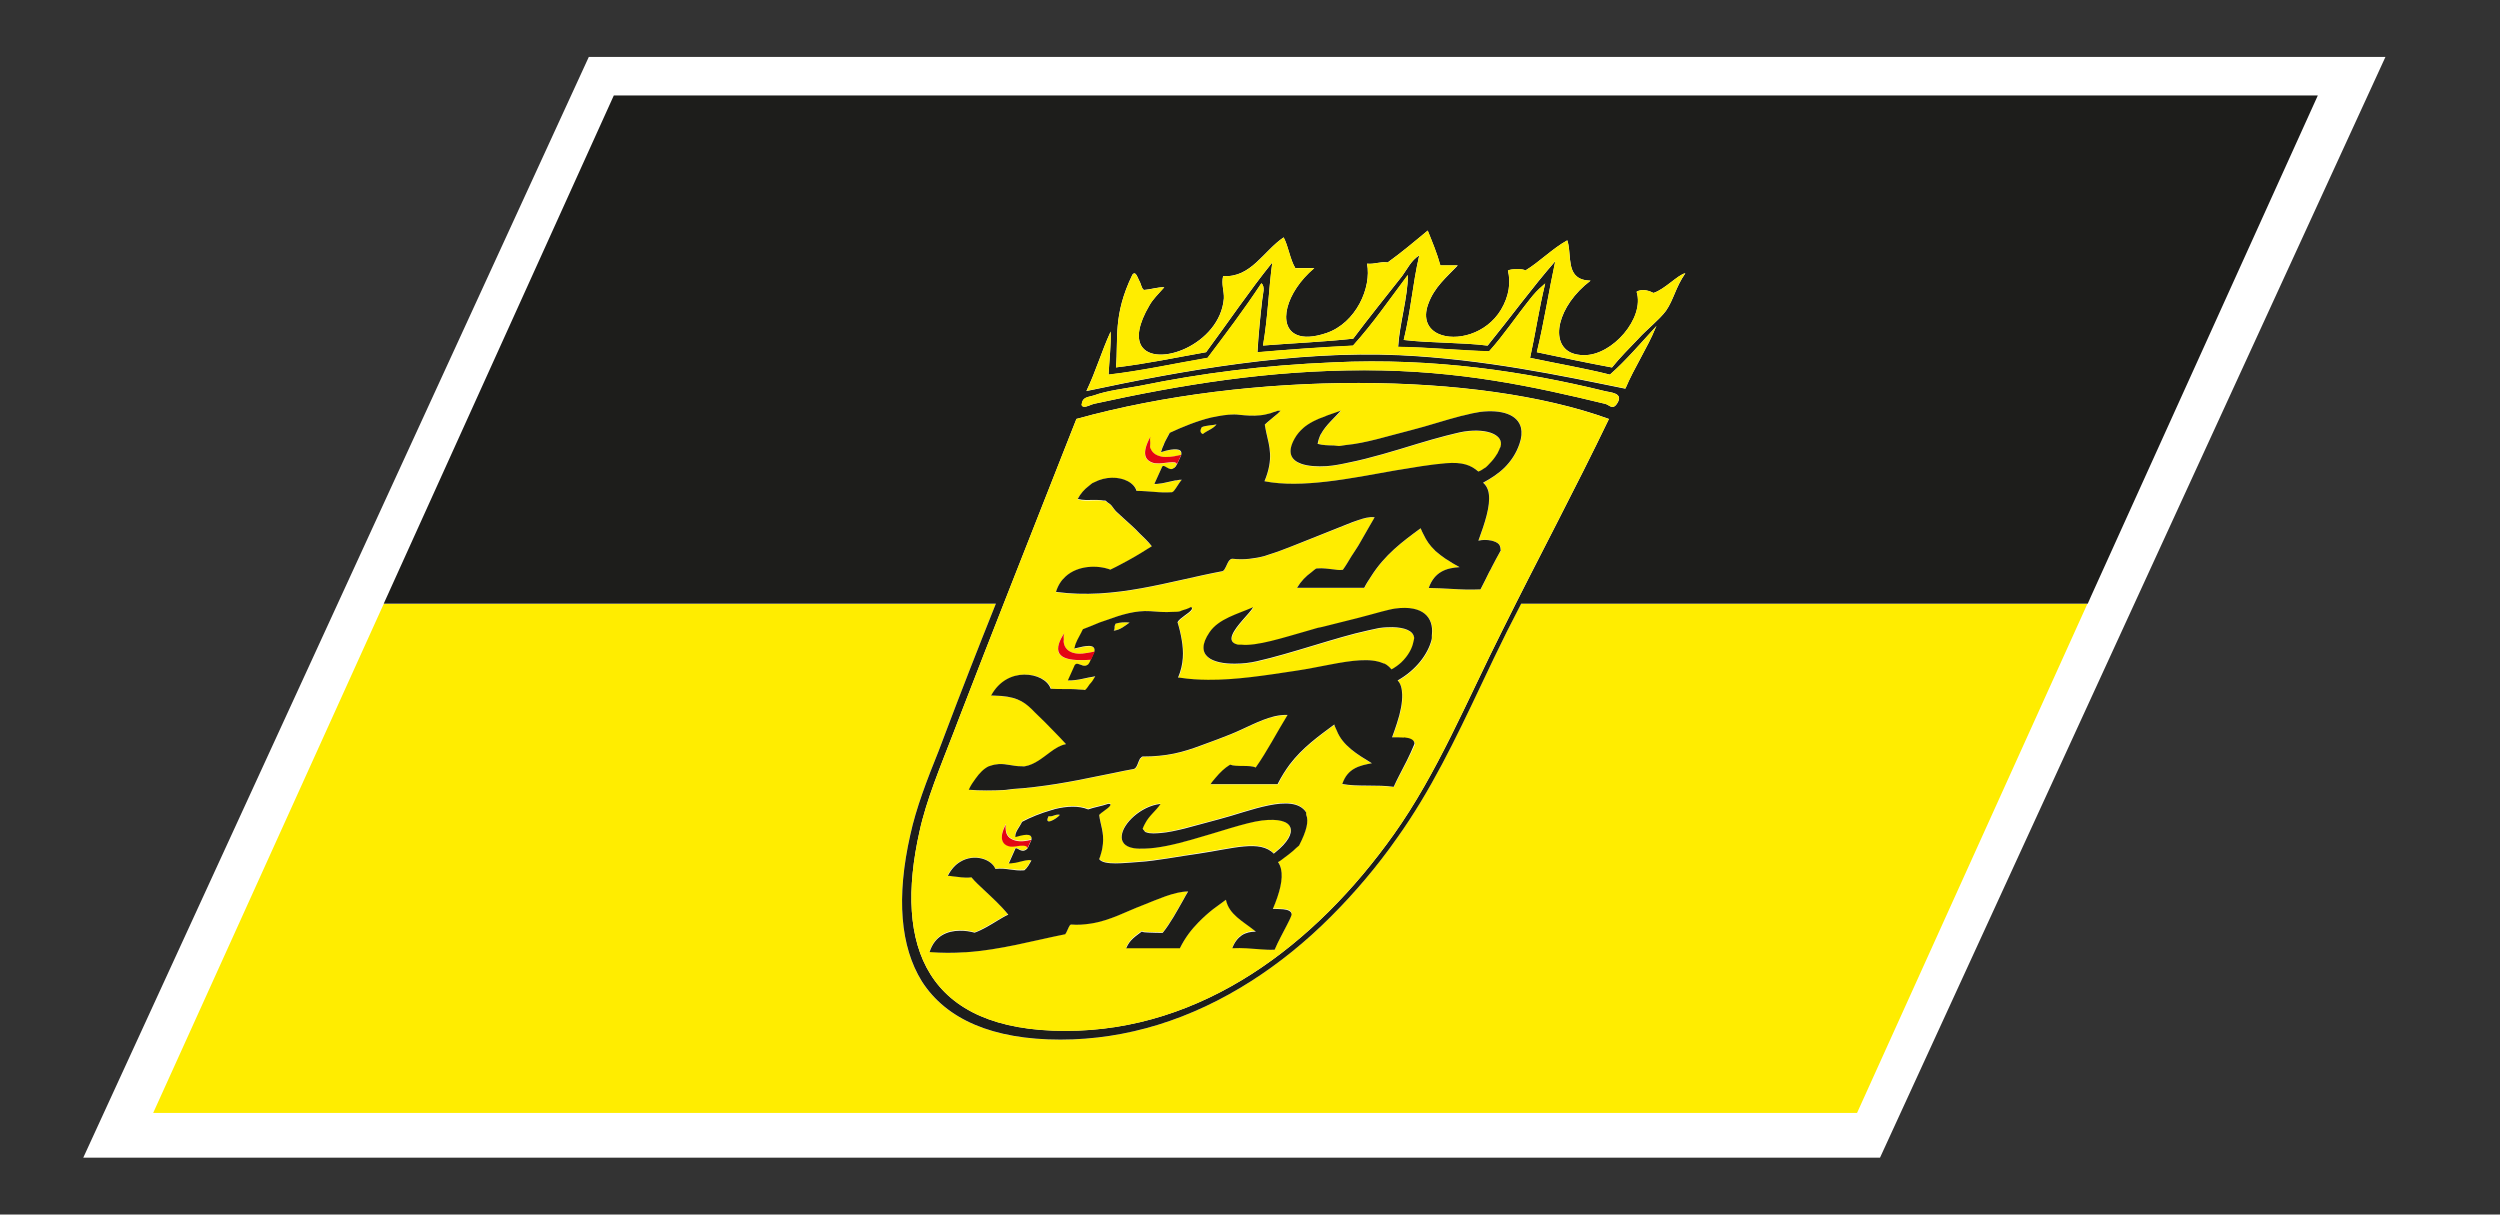 <?xml version="1.0" encoding="utf-8"?>
<!-- Generator: Adobe Illustrator 15.0.0, SVG Export Plug-In . SVG Version: 6.00 Build 0)  -->
<!DOCTYPE svg PUBLIC "-//W3C//DTD SVG 1.1//EN" "http://www.w3.org/Graphics/SVG/1.1/DTD/svg11.dtd">
<svg version="1.1"
	 id="svg2" xmlns:rdf="http://www.w3.org/1999/02/22-rdf-syntax-ns#" xmlns:dc="http://purl.org/dc/elements/1.1/" xmlns:svg="http://www.w3.org/2000/svg" xmlns:cc="http://creativecommons.org/ns#"
	 xmlns="http://www.w3.org/2000/svg" xmlns:xlink="http://www.w3.org/1999/xlink" x="0px" y="0px" width="70.014px"
	 height="34.014px" viewBox="0 0 70.014 34.014" enable-background="new 0 0 70.014 34.014" xml:space="preserve">
<rect x="0" y="0" width="70.014" height="34.014" fill="#333333" stroke="none"/>
<polygon fill="#FFFFFF" points="16.49,1.594 66.806,1.594 52.651,32.421 2.332,32.421 "/>
<g>
	<path fill="none" d="M31.755,22.86c0.202-0.178,0.461-0.314,0.744-0.346l0,0c0.001-0.003,0.002-0.003,0.005-0.005
		c-0.003,0-0.004,0-0.005,0c0,0,0,0,0.001-0.003c-0.281,0.027-0.543,0.174-0.743,0.347c-0.195,0.171-0.33,0.372-0.342,0.545
		C31.432,23.228,31.563,23.026,31.755,22.86z"/>
	<path fill="none" d="M31.911,24.141c0.239-0.015,0.506-0.055,0.785-0.096c0.004-0.003,0.009-0.003,0.013-0.003
		c0.278-0.041,0.569-0.092,0.852-0.131c0.976-0.146,1.726-0.396,2.107,0c0.021-0.021,0.031-0.027,0.049-0.043
		c0.338-0.27,0.483-0.522,0.419-0.692c0.054,0.17-0.086,0.418-0.419,0.686c-0.018,0.015-0.027,0.026-0.049,0.038
		c-0.383-0.393-1.131-0.141-2.107,0c-0.284,0.043-0.573,0.093-0.854,0.136c-0.004,0.002-0.009,0.002-0.012,0.002
		c-0.278,0.043-0.544,0.08-0.785,0.097c-0.407,0.024-0.999,0.108-1.127-0.08c0,0-0.001,0.004-0.002,0.008
		C30.909,24.25,31.505,24.169,31.911,24.141z"/>
	<path fill="none" d="M31.997,23.211c0.006,0.022,0.024,0.027,0.034,0.045c0.014,0.02,0.023,0.036,0.042,0.046
		c0.006,0.008,0.018,0.008,0.023,0.01c0.111,0.043,0.283,0.028,0.414,0.018c0.193-0.015,0.429-0.066,0.674-0.13
		c0.255-0.067,0.518-0.141,0.784-0.209c0.061-0.02,0.122-0.031,0.181-0.049c0.803-0.209,2.058-0.757,2.422-0.194
		c0.01,0.02-0.002,0.051,0.005,0.071c0.07,0.18,0.013,0.447-0.198,0.854c0.213-0.404,0.276-0.683,0.201-0.862
		c-0.01-0.019,0.002-0.054-0.008-0.071c-0.366-0.558-1.619-0.013-2.422,0.195c-0.059,0.015-0.121,0.029-0.181,0.049
		c-0.265,0.07-0.529,0.142-0.783,0.208c-0.247,0.064-0.482,0.115-0.675,0.128c-0.131,0.013-0.303,0.03-0.413-0.018
		c-0.009-0.002-0.019-0.002-0.025-0.007c-0.018-0.01-0.026-0.029-0.04-0.049c-0.01-0.016-0.026-0.025-0.033-0.04
		C31.998,23.206,31.998,23.208,31.997,23.211L31.997,23.211z"/>
	<path fill="none" d="M30.78,22.825c0.036,0.271,0.139,0.492,0.105,0.811c0.038-0.321-0.068-0.543-0.104-0.813l0,0
		C30.78,22.823,30.78,22.825,30.78,22.825z"/>
	<path fill="none" d="M28.621,23.018c0.232-0.124,0.523-0.242,0.82-0.327c0.035-0.009,0.066-0.023,0.1-0.028
		c0.332-0.084,0.663-0.101,0.929,0.008c0.179-0.064,0.381-0.092,0.561-0.154c0.012,0,0.025,0,0.036,0c0.001,0,0,0,0,0
		c0.028,0.008,0.031,0.023,0.022,0.039c0.017-0.027,0.017-0.039-0.021-0.044h0c-0.001,0,0-0.002-0.001-0.002
		c-0.012,0-0.025,0-0.036,0c-0.179,0.063-0.38,0.09-0.561,0.153c-0.264-0.107-0.599-0.089-0.931-0.008
		c-0.033,0.008-0.067,0.025-0.099,0.03c-0.298,0.084-0.59,0.204-0.82,0.327c-0.077,0.164-0.206,0.282-0.193,0.428h0.001
		C28.425,23.297,28.544,23.181,28.621,23.018z"/>
	<path fill="none" d="M31.574,13.474c0.126,0.064,0.22,0.159,0.255,0.276c0.176,0.003,0.334,0.021,0.5,0.029
		c0.151,0.014,0.307,0.022,0.495,0.01c0.001,0,0.002,0,0.002,0c-0.187,0.011-0.344,0.004-0.495-0.01
		c-0.161-0.011-0.318-0.029-0.494-0.034c-0.034-0.114-0.129-0.209-0.259-0.271c-0.244-0.125-0.616-0.131-0.935,0.038
		C30.963,13.346,31.331,13.351,31.574,13.474z"/>
	<path fill="none" d="M32.949,13.456c0.057-0.01,0.111-0.019,0.145-0.013c0-0.001,0.001-0.002,0.001-0.004
		C33.064,13.436,33.006,13.446,32.949,13.456z"/>
	<path fill="none" d="M35.789,24.141c0.04,0.055,0.066,0.127,0.082,0.197c0.063,0.274-0.032,0.657-0.228,1.116h0.003
		c0.06,0,0.179-0.001,0.285,0.008c0.126,0.014,0.235,0.05,0.235,0.149c0.002-0.005,0.002-0.005,0.006-0.009c0,0,0,0,0-0.003
		c0,0,0,0,0-0.002c0.01-0.097-0.11-0.133-0.241-0.144c-0.108-0.008-0.229-0.007-0.283-0.007c0.197-0.457,0.291-0.845,0.223-1.117
		c-0.016-0.074-0.042-0.138-0.08-0.191L35.789,24.141L35.789,24.141z"/>
	<path fill="none" d="M32.37,12.973c-0.011-0.001-0.024,0-0.033-0.001c-0.001,0-0.002,0-0.003,0
		c-0.272-0.065-0.372-0.266-0.121-0.731c0,0.002,0,0.002-0.001,0.004c0-0.002,0-0.004,0-0.007c-0.255,0.472-0.156,0.674,0.12,0.736
		c0.001,0,0.002,0,0.002,0c0.009,0,0.023-0.001,0.031,0c0.228,0.03,0.58-0.104,0.586,0.036l0.001-0.004
		C32.944,12.87,32.596,13.003,32.37,12.973z"/>
	<path fill="none" d="M28.305,23.712L28.305,23.712c0.076,0.01,0.184-0.018,0.278-0.028c-0.001,0-0.002,0-0.003,0
		C28.486,23.694,28.381,23.719,28.305,23.712z"/>
	<path fill="none" d="M32.862,13.119c0.01-0.005,0.02-0.008,0.029-0.016l0,0C32.88,13.11,32.873,13.112,32.862,13.119
		c-0.009,0.004-0.02,0.012-0.034,0.019c-0.105,0.023-0.206-0.117-0.26-0.083v0.001c0.056-0.025,0.157,0.104,0.26,0.083
		C32.841,13.135,32.851,13.124,32.862,13.119z"/>
	<path fill="none" d="M29.804,17.744C29.803,17.744,29.803,17.744,29.804,17.744c-0.023,0.066-0.017,0.118-0.013,0.169
		C29.786,17.862,29.779,17.81,29.804,17.744z"/>
	<path fill="none" d="M29.439,19.294c0.25,0.02,0.563-0.008,0.797,0.022C30,19.286,29.688,19.311,29.439,19.294z"/>
	<path fill="none" d="M33.108,17.938c0.051,0.313,0.059,0.661-0.105,1.044C33.171,18.599,33.161,18.252,33.108,17.938z"/>
	<path fill="none" d="M38.987,20.649c0.077,0,0.201-0.003,0.32,0.007c-0.115-0.01-0.235-0.01-0.317-0.01h-0.003
		C38.987,20.649,38.987,20.649,38.987,20.649z"/>
	<path fill="none" d="M36.91,17.588c0.048-0.012,0.093-0.024,0.145-0.032c0.313-0.081,0.643-0.157,0.958-0.238
		c0.234-0.06,0.468-0.127,0.688-0.183c0.131-0.036,0.271-0.075,0.375-0.087c0.791-0.104,1.075,0.261,1.026,0.725
		c0.052-0.467-0.229-0.834-1.025-0.731c-0.103,0.018-0.24,0.054-0.383,0.091c-0.217,0.058-0.451,0.125-0.685,0.183
		c-0.313,0.083-0.643,0.159-0.961,0.241C37.003,17.563,36.958,17.573,36.91,17.588c-0.091,0.024-0.182,0.049-0.272,0.08
		c-0.706,0.196-1.437,0.44-1.872,0.392c0.438,0.049,1.166-0.189,1.872-0.392C36.728,17.639,36.819,17.609,36.91,17.588z"/>
	<path fill="none" d="M35.175,26.085c-0.002-0.005-0.007-0.008-0.012-0.01c-0.144,0-0.273,0.026-0.384,0.103
		c-0.113,0.073-0.207,0.191-0.267,0.361c0.001,0,0.002,0,0.003,0c0,0.002,0,0.002,0,0.002c0.063-0.166,0.153-0.284,0.265-0.356
		C34.892,26.113,35.025,26.085,35.175,26.085z"/>
	<path fill="none" d="M30.825,21.727c-0.801,0.168-1.607,0.321-2.468,0.376C29.217,22.049,30.021,21.897,30.825,21.727z"/>
	<path fill="none" d="M26.878,26.064c0.149,0,0.293,0.022,0.417,0.055c0.234-0.084,0.444-0.226,0.661-0.349
		c0.095-0.057,0.183-0.113,0.282-0.155c-0.001,0-0.001,0-0.001,0c-0.001-0.003-0.003-0.003-0.005-0.005
		c-0.097,0.042-0.182,0.099-0.274,0.15c-0.216,0.128-0.426,0.262-0.66,0.351c-0.122-0.034-0.268-0.058-0.417-0.054
		c-0.34,0-0.7,0.133-0.848,0.594c0.001,0,0.001,0,0.001,0c0,0.003,0,0.003,0,0.003c0.001,0,0.003,0,0.005,0
		C26.182,26.205,26.537,26.067,26.878,26.064z"/>
	<path fill="none" d="M27.874,24.336c0.332-0.026,0.487,0.063,0.811,0.04c0.04-0.027,0.076-0.074,0.108-0.124
		c0.006-0.006,0.01-0.017,0.016-0.026c0.024-0.04,0.049-0.081,0.075-0.126c-0.001,0-0.001,0-0.002,0c-0.001,0-0.002,0-0.005,0
		c-0.023,0.04-0.046,0.081-0.069,0.124c-0.005,0.012-0.01,0.02-0.017,0.024c-0.031,0.048-0.065,0.087-0.11,0.116
		c-0.311,0.022-0.478-0.066-0.808-0.032c-0.104-0.27-0.59-0.438-0.981-0.198c-0.134,0.078-0.259,0.201-0.352,0.39
		c0.002,0,0.003,0,0.005,0c0,0,0,0-0.001,0.003c0.001,0,0.002,0,0.004,0c0.092-0.182,0.213-0.307,0.345-0.388
		C27.283,23.9,27.77,24.065,27.874,24.336z"/>
	<path fill="none" d="M28.554,23.803c0.047,0.022,0.096,0.032,0.147,0.012c0.026-0.012,0.05-0.027,0.077-0.059l0.105-0.237
		c0,0-0.001,0,0,0c0.001-0.003,0-0.005,0-0.008c-0.234,0.066-0.402,0.052-0.524,0c-0.109-0.049-0.172-0.132-0.185-0.25
		c-0.005-0.055-0.016-0.106,0.001-0.17c-0.001,0.003-0.001,0.003-0.002,0.005c0.001-0.002-0.001-0.005,0-0.007
		c-0.001,0.005,0,0.007-0.005,0.012c-0.012,0.06-0.004,0.11,0.001,0.16c0.015,0.12,0.076,0.201,0.185,0.25
		c0.124,0.054,0.292,0.069,0.524,0.003l-0.106,0.237h0.002c-0.026,0.029-0.051,0.046-0.078,0.059
		c-0.051,0.022-0.101,0.013-0.146-0.013c-0.039-0.024-0.077-0.043-0.114-0.046c-0.063,0.138-0.13,0.284-0.194,0.427
		c0.002,0,0.003,0,0.004,0c0.063-0.143,0.128-0.287,0.19-0.424C28.477,23.76,28.515,23.781,28.554,23.803z"/>
	<path fill="none" d="M32.158,26.111c0.127,0.01,0.272,0.005,0.403,0.01c0.215-0.265,0.397-0.604,0.584-0.933
		c0.044-0.076,0.085-0.155,0.13-0.228c-0.002,0-0.005,0-0.008,0c-0.042,0.072-0.083,0.144-0.124,0.218
		c-0.187,0.328-0.368,0.669-0.585,0.935c-0.13-0.008-0.274-0.002-0.403-0.012c-0.067-0.005-0.142-0.008-0.183-0.029
		c-0.165,0.125-0.34,0.224-0.438,0.469h0.009c0.099-0.237,0.271-0.336,0.432-0.456C32.018,26.106,32.091,26.108,32.158,26.111z"/>
	<path fill="none" d="M42.028,12.508c-0.003,0.012-0.013,0.028-0.018,0.044c0.005-0.014,0.015-0.03,0.02-0.043
		C42.03,12.509,42.028,12.509,42.028,12.508z"/>
	<path fill="none" d="M36.323,16.459h0.003c0.115-0.186,0.248-0.32,0.396-0.43C36.574,16.136,36.441,16.271,36.323,16.459z"/>
	<path fill="none" d="M38.21,16.459c0.057-0.122,0.122-0.21,0.188-0.313C38.332,16.248,38.266,16.341,38.21,16.459L38.21,16.459z"/>
	<path fill="none" d="M41.466,16.502c0.085-0.165,0.165-0.332,0.247-0.496c-0.082,0.164-0.165,0.333-0.25,0.496
		C41.463,16.502,41.463,16.502,41.466,16.502z"/>
	<path fill="none" d="M29.571,16.577c0,0.001,0,0.001-0.001,0.001c1.656,0.223,3.162-0.301,4.667-0.581
		c0.001,0,0.001-0.001,0.002-0.002c-0.001,0-0.001,0-0.004,0C32.732,16.278,31.22,16.801,29.571,16.577z"/>
	<path fill="none" d="M31.095,15.957c0.004-0.002,0.011-0.005,0.015-0.008c-0.002,0.001-0.006,0.004-0.009,0.005
		c-0.346-0.131-0.908-0.127-1.261,0.194C30.191,15.828,30.753,15.823,31.095,15.957z"/>
	<path fill="none" d="M30.926,14.02c0.011,0,0.021,0,0.027,0.002c0.026,0.008,0.039,0.032,0.062,0.047
		c-0.021-0.015-0.035-0.041-0.062-0.049C30.948,14.018,30.936,14.018,30.926,14.02z"/>
	<path fill="none" d="M39.69,12.429c-0.631,0.191-1.309,0.401-1.916,0.523C38.385,12.832,39.059,12.623,39.69,12.429z"/>
	<path fill="none" d="M26.839,20.163c0.943-2.446,1.975-5.045,2.962-7.557C28.813,15.117,27.782,17.715,26.839,20.163z"/>
	<path fill="none" d="M30.18,13.98C30.182,13.98,30.182,13.98,30.18,13.98c0.08-0.155,0.19-0.269,0.306-0.36
		C30.371,13.711,30.261,13.823,30.18,13.98z"/>
	<path fill="none" d="M32.51,12.666L32.51,12.666c0.142-0.048,0.423-0.12,0.531-0.048C32.936,12.545,32.653,12.616,32.51,12.666z"/>
	<path fill="none" d="M45.059,11.734c0-0.001,0-0.001,0-0.002c-3.67-1.333-10.036-1.352-14.912,0c0,0,0,0,0,0.001
		C35.02,10.381,41.387,10.403,45.059,11.734z"/>
	<path fill="none" d="M36.801,11.79c0.093-0.048,0.195-0.089,0.302-0.128c0.021-0.009,0.035-0.018,0.062-0.026
		c0.01-0.004,0.021-0.007,0.028-0.011c0.117-0.043,0.236-0.084,0.363-0.128c0,0,0,0-0.003,0.003
		c-0.172,0.192-0.425,0.401-0.557,0.654c0,0.002,0,0.002-0.003,0.003c-0.042,0.081-0.074,0.173-0.087,0.271
		c0.145,0.038,0.299,0.042,0.457,0.045c-0.154-0.004-0.307-0.008-0.447-0.048c0.008-0.095,0.035-0.184,0.08-0.267
		c0-0.001,0-0.001,0-0.002c0.132-0.25,0.392-0.461,0.565-0.66c-0.002,0.002-0.003,0.002-0.006,0.005
		c0.003-0.003,0.003-0.005,0.003-0.005c-0.128,0.044-0.247,0.085-0.361,0.129c-0.015,0.004-0.025,0.007-0.033,0.011
		c-0.023,0.008-0.04,0.018-0.06,0.025C36.999,11.701,36.898,11.74,36.801,11.79c-0.005,0.001-0.01,0.006-0.017,0.009
		c-0.103,0.054-0.197,0.113-0.283,0.188c0.086-0.076,0.181-0.133,0.281-0.187C36.791,11.796,36.796,11.792,36.801,11.79z"/>
	<path fill="none" d="M42.595,11.981c0.025,0.126,0.021,0.274-0.043,0.449c-0.093,0.277-0.243,0.493-0.418,0.664
		c-0.176,0.172-0.383,0.303-0.599,0.422c0,0.001,0,0.003,0.002,0.003c0.077,0.065,0.124,0.151,0.148,0.254
		c0.002,0.02,0.005,0.041,0.01,0.062c0.045,0.335-0.109,0.807-0.291,1.303c0,0,0,0.002,0,0.003c0.109-0.027,0.245-0.027,0.368-0.001
		c0.084,0.022,0.162,0.051,0.208,0.105c0.031,0.036,0.041,0.089,0.044,0.145c0,0.01,0.007,0.014,0.005,0.023
		c-0.088,0.156-0.18,0.322-0.262,0.49c0.084-0.167,0.177-0.333,0.264-0.485c0.003-0.004,0-0.005,0.003-0.006
		c0-0.009-0.01-0.013-0.007-0.025c-0.003-0.055-0.01-0.106-0.045-0.143c-0.046-0.055-0.122-0.085-0.208-0.106
		c-0.119-0.028-0.258-0.029-0.368-0.001c0.183-0.499,0.334-0.971,0.289-1.303c-0.005-0.02-0.005-0.041-0.01-0.062
		c-0.024-0.103-0.069-0.19-0.146-0.254c0.218-0.12,0.424-0.251,0.597-0.425c0.174-0.177,0.322-0.39,0.418-0.664
		C42.616,12.255,42.627,12.107,42.595,11.981c-0.079-0.374-0.529-0.522-1.135-0.448c-0.141,0.021-0.3,0.059-0.465,0.101
		c0.162-0.04,0.318-0.079,0.455-0.097C42.06,11.46,42.507,11.61,42.595,11.981z"/>
	<path fill="none" d="M33.882,17.705c0.256-0.377,0.784-0.507,1.22-0.699l0,0C34.665,17.197,34.138,17.327,33.882,17.705
		c-0.464,0.676,0.097,0.888,0.719,0.882C33.981,18.593,33.422,18.379,33.882,17.705z"/>
	<path fill="none" d="M34.424,15.698c-0.04,0.05-0.067,0.123-0.099,0.185c-0.022,0.049-0.049,0.095-0.086,0.114
		c0.001,0,0.001,0,0.002,0c0.037-0.019,0.063-0.064,0.086-0.114c0.032-0.063,0.058-0.135,0.099-0.185
		c0.023-0.026,0.048-0.047,0.083-0.048c-0.001,0-0.001,0-0.002,0C34.472,15.65,34.447,15.668,34.424,15.698z"/>
	<path fill="none" d="M35.855,11.502h0.003c-0.054,0.064-0.113,0.114-0.17,0.158c-0.091,0.08-0.181,0.147-0.268,0.232
		c0.01,0.078,0.027,0.151,0.045,0.229c0.082,0.38,0.21,0.733-0.053,1.359c1.044,0.202,2.399-0.079,3.659-0.303
		c0.498-0.083,0.986-0.167,1.422-0.199c0.469-0.038,0.701,0.053,0.911,0.232c0.002,0,0.002-0.001,0.004-0.001
		c-0.209-0.183-0.44-0.271-0.912-0.234c-0.436,0.035-0.922,0.118-1.423,0.201c-1.256,0.223-2.616,0.503-3.656,0.303
		c0.266-0.625,0.137-0.981,0.05-1.358c-0.02-0.076-0.036-0.15-0.045-0.229c0.086-0.082,0.178-0.153,0.267-0.232
		c0.059-0.045,0.115-0.094,0.172-0.157c-0.002,0-0.002,0-0.004,0h-0.077c-0.042,0.022-0.085,0.032-0.132,0.045
		c0.047-0.013,0.09-0.024,0.134-0.044C35.805,11.502,35.829,11.502,35.855,11.502z"/>
	<path fill="none" d="M35.286,11.632c-0.201,0.017-0.396,0.002-0.563-0.017c-0.204-0.024-0.412,0.006-0.62,0.043
		c0.203-0.036,0.409-0.063,0.609-0.038C34.885,11.637,35.08,11.653,35.286,11.632z"/>
	<path fill="none" d="M40.878,15.881c-0.002,0-0.002-0.002-0.003-0.002c0,0,0,0-0.003-0.001c-0.378,0.021-0.711,0.146-0.863,0.58
		c0.001,0,0.004,0,0.004,0s0,0,0,0.001C40.173,16.018,40.5,15.901,40.878,15.881z"/>
	<path fill="none" d="M38.498,14.486c-0.045,0.081-0.093,0.161-0.14,0.242C38.407,14.646,38.453,14.567,38.498,14.486L38.498,14.486
		z"/>
	<path fill="none" d="M38.025,14.571c-0.101,0.036-0.203,0.071-0.292,0.11c-0.434,0.171-0.86,0.343-1.322,0.525
		c-0.078,0.029-0.153,0.062-0.232,0.092c-0.205,0.08-0.415,0.16-0.636,0.231c-0.041,0.013-0.084,0.029-0.129,0.041
		c-0.13,0.037-0.276,0.063-0.427,0.079c0.152-0.015,0.296-0.042,0.429-0.079c0.045-0.013,0.089-0.027,0.13-0.041
		c0.221-0.071,0.432-0.151,0.635-0.231c0.083-0.031,0.156-0.063,0.233-0.092c0.461-0.182,0.886-0.353,1.325-0.524
		c0.086-0.037,0.188-0.075,0.288-0.112c0.163-0.057,0.328-0.104,0.471-0.085c0,0,0,0-0.003,0
		C38.35,14.467,38.188,14.512,38.025,14.571z"/>
	<path fill="none" d="M37.608,15.957c0.085-0.115,0.16-0.246,0.24-0.377c-0.08,0.129-0.155,0.262-0.24,0.375
		c-0.11,0.014-0.179-0.001-0.258-0.009c-0.151-0.015-0.283-0.042-0.478-0.026c0.191-0.017,0.324,0.012,0.478,0.026
		C37.427,15.955,37.501,15.968,37.608,15.957z"/>
	<path fill="none" d="M38.983,18.749c0.103-0.055,0.188-0.124,0.265-0.19c0.208-0.19,0.317-0.409,0.347-0.567
		c0.013-0.05,0.022-0.099,0.02-0.134l0,0c-0.028-0.189-0.271-0.281-0.605-0.288c0.335,0.005,0.577,0.098,0.603,0.288
		c0.003,0.032-0.01,0.081-0.02,0.134c-0.031,0.157-0.136,0.375-0.344,0.567c-0.077,0.07-0.165,0.136-0.267,0.19l0,0
		C38.983,18.749,38.985,18.749,38.983,18.749z"/>
	<path fill="none" d="M33.817,10.021c0.514-0.679,1.027-1.358,1.505-2.082C34.843,8.663,34.331,9.342,33.817,10.021z"/>
	<path fill="none" d="M31.924,10.806c1.757-0.358,3.447-0.572,5.417-0.657C35.371,10.234,33.68,10.448,31.924,10.806z"/>
	<path fill="none" d="M45.087,10.492C45.087,10.492,45.089,10.491,45.087,10.492c-0.707-0.179-1.491-0.314-2.235-0.471
		c0.156-0.703,0.247-1.361,0.425-2.086l0,0c-0.178,0.724-0.27,1.383-0.425,2.085C43.592,10.179,44.377,10.314,45.087,10.492z"/>
	<path fill="none" d="M30.427,10.948c0.276-0.587,0.407-1.066,0.674-1.655c0-0.001,0-0.003,0-0.004
		c-0.269,0.594-0.4,1.075-0.676,1.662c2.664-0.57,5.829-1.14,8.771-1.005c2.364,0.111,4.516,0.569,6.322,0.937
		c0.003-0.001,0.003-0.002,0.003-0.003c-1.808-0.369-3.961-0.828-6.32-0.937C36.258,9.807,33.092,10.379,30.427,10.948z"/>
	<path fill="none" d="M44.16,7.737c-0.257-0.216-0.155-0.682-0.261-1.005c0,0,0,0-0.003,0.001
		C44.004,7.057,43.903,7.521,44.16,7.737z"/>
	<path fill="none" d="M44.031,9.89c-0.646-0.26-0.404-1.333,0.518-2.03c0,0,0,0-0.003,0C43.622,8.56,43.383,9.632,44.031,9.89z"/>
	<path fill="none" d="M44.947,11.308c-1.982-0.48-4.063-0.939-6.733-0.939C40.881,10.371,42.965,10.828,44.947,11.308z"/>
	<path fill="none" d="M30.641,11.073c0.364-0.133,0.856-0.189,1.282-0.267C31.498,10.882,31.006,10.939,30.641,11.073z"/>
	<path fill="none" d="M38.214,10.371c-2.676,0-5.125,0.402-7.57,0.938C33.089,10.772,35.538,10.371,38.214,10.371z"/>
	<path fill="none" d="M38.412,17.635c0.083-0.018,0.171-0.042,0.23-0.049c0,0,0,0-0.002,0C38.58,17.595,38.492,17.617,38.412,17.635
		z"/>
	<path fill="none" d="M40.288,9.354c-0.285-0.132-0.443-0.415-0.287-0.836c0.172-0.482,0.511-0.75,0.825-1.083h-0.003
		c-0.316,0.333-0.653,0.601-0.826,1.082C39.842,8.937,40.001,9.22,40.288,9.354z"/>
	<path fill="none" d="M33.779,9.862c-0.836,0.146-1.665,0.324-2.524,0.426c0,0.001,0,0.003,0,0.004
		c0.861-0.1,1.688-0.28,2.525-0.427c0.618-0.836,1.211-1.713,1.851-2.509c0-0.003,0-0.005,0-0.007
		C34.989,8.143,34.398,9.025,33.779,9.862z"/>
	<path fill="none" d="M41.664,9.675c-0.731-0.092-1.619-0.07-2.347-0.158c0,0.002,0,0.003,0,0.004
		c0.728,0.089,1.618,0.066,2.347,0.158c0.634-0.78,1.244-1.619,1.896-2.367c0.002-0.002,0-0.004,0.002-0.006
		C42.908,8.055,42.298,8.892,41.664,9.675z"/>
	<path fill="none" d="M39.267,7.73c-0.431,0.546-0.928,1.162-1.368,1.753c-0.822,0.09-1.684,0.125-2.526,0.192
		c0,0.001,0,0.002,0,0.004c0.845-0.07,1.708-0.103,2.526-0.193c0.442-0.588,0.939-1.206,1.368-1.752
		c0.14-0.189,0.259-0.447,0.48-0.578c0-0.002,0.002-0.004,0.002-0.008C39.526,7.283,39.407,7.54,39.267,7.73z"/>
	<path fill="none" d="M47.193,7.66c-0.27,0.389-0.32,0.73-0.535,1.042c-0.192,0.259-0.54,0.526-0.776,0.782
		c-0.252,0.267-0.51,0.526-0.734,0.804c-0.708-0.131-1.414-0.28-2.103-0.426c-0.003,0.001,0,0.002-0.003,0.003
		c0.691,0.147,1.395,0.294,2.103,0.427c0.228-0.28,0.485-0.536,0.734-0.802c0.234-0.257,0.587-0.526,0.779-0.784
		c0.216-0.314,0.269-0.658,0.54-1.051C47.198,7.656,47.196,7.66,47.193,7.66z"/>
	<path fill="none" d="M31.19,17.663c0.181-0.021,0.308-0.132,0.445-0.232c-0.002,0-0.002,0-0.004,0
		C31.497,17.533,31.369,17.644,31.19,17.663z"/>
	<path fill="none" d="M36.319,9.381c-0.55-0.232-0.313-1.193,0.488-1.87h-0.002C36.003,8.189,35.766,9.15,36.319,9.381z"/>
	<path fill="none" d="M40.338,7.432c-0.095-0.347-0.226-0.657-0.353-0.973l0,0C40.112,6.775,40.242,7.084,40.338,7.432L40.338,7.432
		z"/>
	<path fill="none" d="M36.277,7.508c-0.15-0.255-0.185-0.59-0.324-0.859l0,0C36.088,6.918,36.125,7.25,36.277,7.508L36.277,7.508z"
		/>
	<path fill="none" d="M31.958,9.679c-0.123-0.22-0.083-0.587,0.236-1.131c0.104-0.178,0.234-0.296,0.413-0.5
		c-0.001,0-0.003,0-0.005,0c-0.176,0.197-0.307,0.321-0.408,0.498C31.873,9.089,31.834,9.459,31.958,9.679z"/>
	<path fill="none" d="M30.643,11.308c-0.082,0.016-0.214,0.096-0.294,0.081C30.429,11.406,30.563,11.324,30.643,11.308z"/>
	<path fill="none" d="M30.664,18.245C30.665,18.242,30.664,18.242,30.664,18.245l-0.106,0.234c-0.438,0.026-1.063,0.034-0.896-0.46
		v0.003c-0.174,0.499,0.459,0.488,0.894,0.459c-0.026,0.074-0.052,0.118-0.08,0.141c0.031-0.026,0.057-0.068,0.084-0.141
		L30.664,18.245z"/>
	<path fill="none" d="M27.141,22.12c0.056-0.129,0.123-0.21,0.186-0.301c0.114-0.165,0.238-0.293,0.375-0.354
		c0.001-0.003,0.002-0.003,0.004-0.003c0.017-0.01,0.029-0.005,0.048-0.013c0.083-0.028,0.157-0.044,0.232-0.049
		c-0.075,0.005-0.152,0.021-0.234,0.049c-0.018,0.01-0.029,0.003-0.048,0.013c-0.001,0.003-0.002,0.003-0.003,0.003
		c-0.137,0.061-0.262,0.188-0.376,0.354c-0.066,0.089-0.131,0.175-0.189,0.301C27.138,22.12,27.139,22.12,27.141,22.12L27.141,22.12
		c0.342,0.027,0.663,0.022,0.985,0.011C27.804,22.142,27.485,22.153,27.141,22.12L27.141,22.12z"/>
	<path fill="none" d="M30.687,18.946c-0.255,0.033-0.488,0.125-0.766,0.115h0.001l-0.002,0.005c0.28,0,0.501-0.079,0.764-0.113
		v-0.002C30.686,18.951,30.687,18.948,30.687,18.946z"/>
	<path fill="none" d="M30.531,19.169c-0.044,0.061-0.083,0.125-0.133,0.165c-0.038-0.018-0.111-0.011-0.162-0.018
		c0.052,0.007,0.127,0,0.165,0.018C30.451,19.291,30.489,19.226,30.531,19.169z"/>
	<path fill="none" d="M28.719,21.466c0.275-0.049,0.499-0.247,0.718-0.408c0.138-0.1,0.276-0.187,0.424-0.214
		c0.002,0,0.004-0.002,0.006-0.002c-0.104-0.119-0.215-0.234-0.328-0.347c-0.173-0.182-0.355-0.361-0.549-0.545
		c-0.026-0.026-0.05-0.052-0.077-0.079c-0.245-0.233-0.469-0.377-1.068-0.384c-0.027,0-0.044-0.006-0.073-0.006
		c0.228-0.418,0.594-0.58,0.93-0.585c-0.338,0.002-0.706,0.165-0.934,0.585c0,0,0.001,0,0.002,0c0.027,0,0.046,0.006,0.074,0.006
		c0.596,0.014,0.825,0.147,1.071,0.387c0.026,0.024,0.05,0.049,0.076,0.076c0.194,0.184,0.376,0.363,0.549,0.545
		c0.109,0.117,0.22,0.23,0.321,0.349c-0.148,0.027-0.287,0.114-0.424,0.214c-0.219,0.161-0.445,0.356-0.722,0.405
		c-0.031,0.008-0.061,0-0.094,0.003l0,0C28.655,21.466,28.686,21.47,28.719,21.466z"/>
	<path fill="none" d="M30.466,18.626c-0.086,0.066-0.184-0.017-0.262-0.026l0,0C30.282,18.615,30.38,18.692,30.466,18.626z"/>
	<path fill="none" d="M32.99,17.433c0.062-0.12,0.319-0.246,0.388-0.344c-0.071,0.096-0.326,0.224-0.385,0.34L32.99,17.433z"/>
	<path fill="none" d="M37.253,18.62c0.599-0.116,1.149-0.192,1.495-0.038C38.402,18.422,37.853,18.501,37.253,18.62
		c-0.305,0.055-0.617,0.121-0.927,0.168c-0.891,0.136-1.706,0.263-2.482,0.256c0.778,0.007,1.596-0.12,2.482-0.256
		C36.635,18.741,36.951,18.675,37.253,18.62z"/>
	<path fill="none" d="M32.856,17.139c-0.22,0.014-0.43-0.008-0.624-0.022c-0.413-0.026-0.816,0.099-1.213,0.246
		c0.396-0.146,0.799-0.271,1.208-0.244C32.419,17.135,32.633,17.156,32.856,17.139z"/>
	<path fill="none" d="M30.164,18.154c-0.021,0.005-0.047,0.01-0.066,0.015c0-0.012,0.011-0.021,0.013-0.033
		c0.026-0.145,0.109-0.271,0.191-0.429c-0.087,0.163-0.172,0.286-0.193,0.429c-0.002,0.017-0.012,0.025-0.013,0.033
		C30.116,18.166,30.143,18.159,30.164,18.154c0.22-0.051,0.532-0.13,0.494,0.088c0.002,0,0.003,0,0.006-0.001
		C30.697,18.022,30.385,18.1,30.164,18.154z"/>
	<path fill="none" d="M35.177,21.5c0.321-0.447,0.595-0.982,0.893-1.474c-0.116-0.005-0.24,0.013-0.358,0.042
		c0.118-0.029,0.237-0.045,0.352-0.037c-0.296,0.489-0.567,1.012-0.892,1.469c0.002,0,0.002,0,0.002,0
		C35.175,21.5,35.175,21.5,35.177,21.5z"/>
	<path fill="none" d="M34.053,21.789c0.124-0.15,0.254-0.276,0.406-0.365c-0.001,0-0.001,0-0.002,0
		c-0.154,0.089-0.283,0.215-0.406,0.365c-0.048,0.057-0.099,0.108-0.142,0.178h0.003c-0.003,0-0.003,0-0.003,0.002
		c0.002,0,0.002,0,0.003,0c0-0.002,0.001-0.002,0.002-0.002C33.957,21.897,34.005,21.845,34.053,21.789z"/>
	<path fill="none" d="M37.606,21.962c0.145-0.441,0.48-0.519,0.824-0.578c-0.002,0-0.004,0-0.006-0.002
		c-0.405-0.246-0.813-0.494-0.979-0.913c-0.022-0.058-0.059-0.108-0.068-0.173h-0.002l-0.002,0.003
		c0.014,0.062,0.045,0.112,0.069,0.17c0.165,0.419,0.574,0.667,0.979,0.913c-0.339,0.057-0.676,0.136-0.825,0.582
		c0.002,0,0.002,0,0.005,0c-0.003,0-0.003,0-0.003,0.003c0.405,0.079,1.013,0.013,1.437,0.079c0-0.003,0-0.003,0-0.003
		c0.003,0,0.003,0,0.003,0c-0.425-0.066-1.031,0-1.437-0.079C37.606,21.964,37.606,21.964,37.606,21.962z"/>
	<path fill="none" d="M32.004,21.19c-0.017,0.007-0.028,0.023-0.041,0.036c0.012-0.015,0.022-0.029,0.039-0.034
		c0.684,0,1.113-0.111,1.649-0.312c0.051-0.02,0.103-0.039,0.155-0.06c-0.052,0.021-0.104,0.04-0.157,0.06
		C33.12,21.076,32.692,21.192,32.004,21.19z"/>
	<path fill="#FFED00" d="M42.584,16.938L42.584,16.938c-0.126,0.248-0.26,0.505-0.381,0.749c-0.251,0.501-0.49,1.007-0.725,1.499
		c-0.726,1.532-1.417,2.967-2.349,4.275c-0.574,0.817-1.202,1.554-1.861,2.213c-0.707,0.708-1.457,1.306-2.219,1.797
		c-1.696,1.084-3.499,1.646-5.355,1.646c-1.886,0-3.195-0.561-3.881-1.634c-0.6-0.973-0.715-2.346-0.323-4.099
		c0.164-0.752,0.469-1.542,0.801-2.367c0.052-0.145,0.113-0.3,0.173-0.456c0.445-1.175,0.92-2.394,1.411-3.623l0,0l0.013-0.029
		h-17.14L4.29,31.168h47.718l6.452-14.261H42.598L42.584,16.938z"/>
	<path fill="#1D1D1B" d="M17.19,2.674l-6.348,14.021l-0.095,0.21v0.002h17.144l-0.014,0.029v0.001
		c-0.491,1.228-0.967,2.446-1.411,3.622c-0.057,0.156-0.119,0.312-0.173,0.457c-0.333,0.827-0.637,1.615-0.8,2.366
		c-0.395,1.753-0.278,3.126,0.323,4.099c0.686,1.073,1.994,1.634,3.881,1.634c1.855,0,3.658-0.561,5.355-1.646
		c0.765-0.491,1.512-1.089,2.218-1.797c0.657-0.656,1.287-1.393,1.862-2.213c0.932-1.307,1.623-2.745,2.348-4.275
		c0.232-0.494,0.475-0.998,0.723-1.499c0.124-0.243,0.257-0.5,0.383-0.748v-0.001l0.016-0.03h15.863l0.005-0.002l0.092-0.209
		l6.35-14.022L17.19,2.674L17.19,2.674z M42.086,17.632c-1.01,2.008-1.833,4.02-3.048,5.732c-2.195,3.091-5.357,5.506-9.199,5.506
		c-3.904,0-4.812-2.358-4.087-5.585c0.188-0.872,0.583-1.813,0.962-2.792c0.039-0.108,0.083-0.222,0.126-0.33
		c0.944-2.448,1.975-5.045,2.962-7.559c0.114-0.291,0.231-0.586,0.343-0.871c0,0,0,0,0-0.001c4.876-1.352,11.242-1.333,14.912,0
		c0,0,0,0.001,0,0.002h0.002C44.133,13.665,43.062,15.666,42.086,17.632z M44.947,11.308c-1.982-0.48-4.063-0.939-6.733-0.939
		c-2.676,0-5.124,0.403-7.57,0.939c-0.082,0.016-0.214,0.098-0.294,0.081c-0.026-0.004-0.048-0.017-0.058-0.049
		c0.023-0.236,0.185-0.213,0.351-0.268c0.363-0.134,0.855-0.19,1.282-0.267c1.757-0.358,3.449-0.574,5.416-0.657
		c2.836-0.136,5.4,0.267,7.587,0.801c0.162,0.045,0.566,0.045,0.356,0.359C45.154,11.497,45.068,11.33,44.947,11.308z M46.39,9.129
		c-0.01,0.024-0.027,0.052-0.035,0.075c-0.198,0.499-0.591,1.101-0.835,1.678h-0.003c0,0.002,0,0.003,0,0.004
		c-1.81-0.368-3.961-0.826-6.319-0.937c-2.942-0.136-6.109,0.435-8.774,1.004c0.278-0.588,0.408-1.069,0.677-1.661
		c0,0,0,0.001,0,0.003c0.001-0.003,0.002-0.004,0.003-0.007c0.013,0.382-0.038,0.806-0.057,1.205
		c0.949-0.111,1.856-0.313,2.772-0.469c0.515-0.679,1.026-1.359,1.503-2.083c0-0.001,0.005-0.002,0.005-0.004
		c0.113,0.089,0.039,0.298,0.024,0.456c-0.053,0.45-0.108,0.998-0.134,1.474c0.88-0.078,1.775-0.141,2.676-0.186
		c0.272-0.303,0.533-0.629,0.785-0.967c0.253-0.333,0.5-0.676,0.748-1.008c0-0.001,0.003-0.002,0.003-0.003
		c0.002,0.616-0.237,1.385-0.271,2.012c0.893,0.014,1.667,0.098,2.547,0.124c0.405-0.448,0.752-0.973,1.153-1.474
		c0.095-0.123,0.221-0.259,0.339-0.357c0.026-0.023,0.053-0.053,0.078-0.068l0,0V7.935c-0.178,0.725-0.269,1.384-0.425,2.086
		c0.744,0.158,1.528,0.293,2.237,0.47c0.454-0.399,0.871-0.892,1.305-1.364C46.39,9.128,46.39,9.129,46.39,9.129z M46.656,8.706
		c-0.193,0.258-0.54,0.525-0.774,0.784c-0.254,0.266-0.513,0.523-0.737,0.802c-0.708-0.132-1.411-0.28-2.103-0.427
		c0-0.001,0-0.002,0-0.003l0,0c0.209-0.878,0.331-1.692,0.516-2.547c-0.653,0.746-1.26,1.583-1.895,2.364
		c-0.728-0.092-1.62-0.069-2.348-0.158c0-0.001,0-0.002,0-0.004h-0.002c0.201-0.823,0.244-1.539,0.433-2.362
		c-0.221,0.131-0.339,0.39-0.479,0.577c-0.431,0.547-0.928,1.164-1.37,1.753c-0.819,0.089-1.68,0.125-2.524,0.192
		c0-0.001,0-0.002,0-0.004l0,0c0.14-0.814,0.155-1.54,0.258-2.321c-0.642,0.797-1.234,1.674-1.853,2.511
		c-0.835,0.147-1.665,0.325-2.525,0.426c0-0.001,0-0.002,0-0.003l0,0c0.072-0.805-0.093-1.448,0.458-2.59
		c0.089-0.125,0.144,0.068,0.189,0.155c0.057,0.09,0.068,0.236,0.138,0.268c0.188-0.012,0.36-0.077,0.567-0.077
		c0,0.001-0.003,0.002-0.003,0.003c0.002,0,0.003,0,0.004,0c-0.178,0.2-0.309,0.324-0.412,0.5c-0.321,0.542-0.359,0.91-0.235,1.131
		c0.375,0.656,2.212-0.017,2.315-1.321c0.01-0.211-0.073-0.391-0.021-0.624c0.779,0.055,1.13-0.705,1.696-1.084v0.001l0,0
		c0.139,0.268,0.174,0.603,0.326,0.858h0.528c0,0,0,0,0,0.002h0.002c-0.801,0.679-1.036,1.639-0.484,1.87
		c0.185,0.079,0.455,0.074,0.824-0.05c0.833-0.283,1.271-1.275,1.14-1.944c0.219,0.021,0.368-0.066,0.577-0.035
		c0.39-0.279,0.759-0.59,1.122-0.893v0.004l0,0c0.126,0.313,0.259,0.625,0.354,0.973h0.486c0,0,0,0-0.003,0.001h0.005
		c-0.318,0.335-0.655,0.602-0.829,1.083c-0.153,0.42,0.004,0.704,0.287,0.833c0.484,0.22,1.341,0.013,1.754-0.678
		c0.232-0.393,0.271-0.771,0.192-1.095c0.103-0.054,0.433-0.054,0.486,0c0.403-0.244,0.753-0.612,1.175-0.845c0,0,0,0.001,0,0.002
		c0.003,0,0.003-0.001,0.003-0.001c0.108,0.325,0.009,0.79,0.262,1.006c0.084,0.072,0.205,0.117,0.388,0.121l0,0l0,0
		c-0.924,0.702-1.163,1.771-0.515,2.03c0.09,0.034,0.201,0.056,0.329,0.056c0.797,0.012,1.71-1.04,1.477-1.776
		c0.168-0.103,0.384-0.011,0.472,0.034c0.315-0.101,0.676-0.503,0.89-0.553c-0.002,0.001-0.002,0.004-0.005,0.008
		c0.003,0,0.005-0.003,0.007-0.004C46.924,8.048,46.874,8.392,46.656,8.706z"/>
	<path fill="#FFED00" d="M45.882,9.484c0.229-0.255,0.581-0.523,0.774-0.782c0.217-0.312,0.268-0.654,0.534-1.042
		c0.003-0.002,0.003-0.005,0.006-0.009c-0.215,0.049-0.572,0.453-0.888,0.553c-0.088-0.045-0.304-0.136-0.475-0.033
		c0.23,0.736-0.675,1.787-1.476,1.776c-0.126,0-0.237-0.022-0.33-0.055c-0.646-0.258-0.411-1.332,0.518-2.033l0,0
		c-0.183-0.004-0.307-0.048-0.388-0.121c-0.256-0.217-0.157-0.681-0.265-1.006c0-0.001,0-0.001,0-0.002
		c-0.42,0.234-0.771,0.602-1.173,0.845c-0.05-0.054-0.386-0.054-0.488,0c0.079,0.324,0.04,0.705-0.192,1.095
		c-0.413,0.692-1.27,0.898-1.754,0.678c-0.285-0.129-0.443-0.413-0.287-0.834c0.171-0.481,0.513-0.75,0.821-1.083
		c0.003,0,0.003,0,0.003-0.001H40.34l0,0c-0.098-0.348-0.228-0.659-0.354-0.973V6.458c-0.365,0.3-0.734,0.613-1.121,0.893
		c-0.215-0.029-0.362,0.055-0.579,0.034c0.13,0.671-0.309,1.663-1.141,1.944c-0.367,0.122-0.638,0.13-0.825,0.05
		c-0.553-0.228-0.318-1.188,0.486-1.866c0,0,0,0,0-0.002h-0.528h-0.002c-0.15-0.256-0.186-0.591-0.324-0.86V6.648
		c-0.566,0.382-0.916,1.14-1.697,1.084c-0.054,0.237,0.03,0.415,0.022,0.625c-0.104,1.306-1.941,1.976-2.317,1.322
		c-0.124-0.22-0.084-0.59,0.235-1.132c0.101-0.177,0.231-0.295,0.408-0.498c0-0.001,0.003-0.002,0.004-0.003
		c-0.206,0-0.377,0.066-0.567,0.077c-0.071-0.03-0.081-0.178-0.14-0.269c-0.046-0.085-0.101-0.28-0.188-0.154
		c-0.549,1.141-0.386,1.785-0.458,2.59l0,0c0.861-0.102,1.688-0.28,2.523-0.427c0.619-0.838,1.21-1.714,1.854-2.513
		c0,0.001,0,0.005,0,0.007c-0.106,0.779-0.121,1.503-0.261,2.319c0,0,0,0,0.002,0c0.843-0.068,1.705-0.101,2.525-0.192
		c0.438-0.589,0.94-1.206,1.369-1.753c0.137-0.189,0.256-0.446,0.48-0.58c0,0.003,0,0.004,0,0.007
		c-0.191,0.823-0.231,1.539-0.435,2.362h0.003c0.728,0.088,1.616,0.066,2.345,0.158c0.637-0.783,1.245-1.621,1.898-2.369
		c-0.003,0.001-0.003,0.005-0.003,0.007c-0.184,0.856-0.304,1.671-0.516,2.547h0.003c0.688,0.147,1.391,0.294,2.103,0.427
		C45.369,10.008,45.628,9.751,45.882,9.484z"/>
	<path fill="#FFED00" d="M30.147,11.733c-0.114,0.288-0.23,0.583-0.345,0.871c-0.987,2.51-2.019,5.107-2.962,7.558
		c-0.044,0.108-0.087,0.225-0.126,0.329c-0.379,0.983-0.774,1.921-0.962,2.793c-0.724,3.229,0.184,5.588,4.087,5.588
		c3.84,0,7.003-2.418,9.199-5.509c1.215-1.708,2.035-3.722,3.048-5.732c0.975-1.964,2.044-3.965,2.972-5.896l0,0
		C41.387,10.403,35.02,10.381,30.147,11.733z M30.18,13.982C30.182,13.981,30.182,13.981,30.18,13.982c0-0.001,0-0.001,0.001-0.002
		c0,0,0,0-0.001,0c0.08-0.156,0.19-0.27,0.306-0.36c0.035-0.027,0.07-0.063,0.105-0.084c0.017-0.009,0.035-0.013,0.051-0.023
		c0.317-0.169,0.689-0.163,0.934-0.038c0.129,0.063,0.224,0.158,0.259,0.272c0.177,0.006,0.332,0.025,0.494,0.034
		c0.152,0.014,0.308,0.021,0.495,0.01c0.046-0.019,0.075-0.068,0.106-0.115c0.053-0.077,0.102-0.165,0.16-0.232
		c-0.033-0.006-0.088,0.003-0.145,0.013c-0.016,0.004-0.023,0.002-0.039,0.005c-0.097,0.021-0.206,0.046-0.322,0.07
		c-0.019,0.004-0.032,0.007-0.049,0.009c-0.006,0.001-0.012,0.001-0.016,0.001c-0.067,0.011-0.132,0.021-0.193,0.018h-0.001
		c0.071-0.156,0.139-0.308,0.209-0.462c0.008-0.026,0.02-0.035,0.03-0.04l0,0v-0.002c0.051-0.031,0.153,0.106,0.259,0.083
		c0.014-0.007,0.024-0.016,0.035-0.021c0.009-0.005,0.019-0.007,0.026-0.014c0.02-0.018,0.043-0.049,0.063-0.088l0.001-0.002
		c-0.007-0.138-0.359-0.005-0.586-0.034c-0.01-0.001-0.024,0-0.03,0c-0.001,0-0.002,0-0.003,0c-0.274-0.066-0.375-0.265-0.118-0.738
		c0,0.002,0,0.004,0,0.005c0-0.001,0-0.001,0.001-0.003l0,0c0-0.002,0.001-0.004,0.002-0.007c0,0.003,0,0.003-0.001,0.005
		c-0.018,0.069-0.003,0.119-0.001,0.174c0,0.044-0.015,0.098-0.003,0.131c0.001,0.009,0.011,0.013,0.012,0.021
		c0.042,0.106,0.133,0.177,0.265,0.212c0.009,0.002,0.022,0.006,0.031,0.009c0.137,0.025,0.315,0.011,0.519-0.039
		c0.012-0.003,0.022-0.003,0.036-0.006c0.012-0.058,0.001-0.098-0.033-0.123c-0.106-0.072-0.389,0-0.531,0.048l0,0
		c0,0-0.001,0-0.002,0c0.001-0.006,0.004-0.01,0.006-0.017c0.019-0.073,0.044-0.128,0.068-0.184
		c0.015-0.035,0.032-0.081,0.053-0.117c0.031-0.061,0.062-0.119,0.103-0.193c0.005-0.015,0.009-0.021,0.015-0.033
		c0.366-0.168,0.765-0.333,1.172-0.431c0.06-0.013,0.12-0.02,0.178-0.03c0.207-0.041,0.416-0.071,0.62-0.046
		c0.169,0.019,0.363,0.032,0.563,0.018c0.099-0.009,0.202-0.033,0.304-0.063c0.022-0.006,0.042-0.014,0.062-0.023
		c0.045-0.014,0.092-0.026,0.132-0.045h0.077h0.002c-0.057,0.063-0.11,0.112-0.172,0.16c-0.088,0.076-0.177,0.144-0.265,0.228
		c0.01,0.079,0.026,0.153,0.045,0.229c0.086,0.378,0.215,0.734-0.053,1.359c1.043,0.201,2.402-0.081,3.658-0.303
		c0.499-0.083,0.988-0.165,1.424-0.198c0.469-0.039,0.7,0.052,0.915,0.231c0.051-0.015,0.1-0.051,0.154-0.086
		c0.016-0.011,0.03-0.014,0.048-0.026c0.042-0.032,0.079-0.078,0.112-0.113c0.079-0.081,0.142-0.16,0.19-0.246
		c0.01-0.011,0.022-0.025,0.029-0.036c0.008-0.015,0.01-0.026,0.018-0.039c0.017-0.037,0.032-0.07,0.044-0.103
		c0.008-0.018,0.018-0.033,0.02-0.046c0.046-0.165-0.047-0.284-0.204-0.357c-0.188-0.088-0.473-0.115-0.809-0.068
		c-0.146,0.022-0.34,0.078-0.521,0.121c-0.251,0.063-0.521,0.143-0.804,0.227c-0.631,0.192-1.309,0.402-1.919,0.523
		c-0.213,0.044-0.427,0.087-0.615,0.1c-0.261,0.019-0.521,0.002-0.716-0.066c-0.271-0.099-0.409-0.307-0.177-0.71
		c0.064-0.116,0.146-0.211,0.234-0.29c0,0,0,0,0-0.001c0.089-0.077,0.186-0.136,0.287-0.189c0.006-0.002,0.01-0.007,0.018-0.01
		c0.093-0.048,0.195-0.087,0.299-0.125c0.022-0.012,0.04-0.022,0.063-0.027c0.01-0.004,0.021-0.008,0.029-0.012
		c0.114-0.041,0.235-0.083,0.361-0.124c0,0,0,0.002-0.003,0.003c0.003-0.001,0.004-0.001,0.006-0.003
		c-0.171,0.195-0.428,0.404-0.563,0.654c0,0.002,0,0.002,0,0.003c-0.043,0.081-0.075,0.172-0.08,0.267
		c0.14,0.038,0.29,0.042,0.446,0.048c0.036,0,0.078,0.012,0.126,0.011c0.005,0,0.015,0.001,0.02,0.001
		c0.059-0.002,0.125-0.021,0.183-0.026c0.573-0.055,1.193-0.257,1.843-0.42c0.457-0.116,0.948-0.28,1.387-0.394
		c0.029-0.008,0.054-0.01,0.078-0.017c0.163-0.042,0.329-0.08,0.465-0.101c0.605-0.075,1.051,0.079,1.139,0.448
		c0.025,0.126,0.02,0.273-0.042,0.45c-0.097,0.276-0.243,0.49-0.419,0.664c-0.177,0.173-0.382,0.306-0.596,0.425
		c0.076,0.064,0.121,0.151,0.146,0.254c0.004,0.022,0.004,0.042,0.007,0.061c0.044,0.335-0.107,0.807-0.289,1.302
		c0.11-0.027,0.25-0.027,0.369,0.003c0.085,0.021,0.161,0.051,0.208,0.106c0.033,0.037,0.041,0.087,0.043,0.144
		c-0.002,0.01,0.008,0.014,0.006,0.023c0,0.001,0.002,0.003,0.002,0.004c-0.095,0.153-0.179,0.317-0.267,0.487
		c-0.002,0.004-0.005,0.007-0.005,0.012c-0.017,0.027-0.029,0.054-0.043,0.08c-0.003,0.004-0.003,0.008-0.008,0.013
		c-0.079,0.162-0.161,0.332-0.247,0.497c0,0,0,0-0.002,0c-0.297,0.014-0.562,0.003-0.817-0.013
		c-0.208-0.013-0.411-0.026-0.632-0.026c0,0,0,0,0-0.001s0-0.001,0-0.003c0-0.001,0,0,0-0.001c0,0-0.002,0-0.004,0
		c0.152-0.434,0.486-0.559,0.865-0.58c-0.124-0.066-0.243-0.135-0.352-0.21c-0.008-0.005-0.013-0.009-0.025-0.013
		c-0.104-0.072-0.208-0.145-0.294-0.228c-0.013-0.007-0.017-0.019-0.027-0.026c-0.128-0.125-0.23-0.269-0.308-0.431
		c-0.024-0.061-0.063-0.114-0.083-0.178c-0.504,0.368-1.005,0.74-1.39,1.352c-0.065,0.103-0.13,0.194-0.185,0.313l0,0
		c-0.008,0.002-0.008,0.002-0.008,0.005c-0.626,0-1.254,0-1.881,0c0-0.001,0-0.003,0.002-0.004h-0.005
		c0.12-0.188,0.251-0.322,0.402-0.429c0.002-0.001,0.002-0.004,0.004-0.005c0.048-0.038,0.089-0.081,0.141-0.105h0.002
		c0.192-0.019,0.327,0.011,0.479,0.026c0.077,0.008,0.147,0.025,0.258,0.009c0.084-0.113,0.161-0.244,0.24-0.374
		c0.066-0.105,0.135-0.204,0.198-0.313c0.017-0.019,0.026-0.035,0.037-0.055c0.094-0.16,0.184-0.323,0.275-0.484
		c0.05-0.082,0.094-0.161,0.14-0.242c-0.144-0.019-0.308,0.028-0.473,0.085c-0.095,0.037-0.201,0.075-0.286,0.112
		c-0.441,0.171-0.866,0.344-1.325,0.525c-0.079,0.029-0.152,0.061-0.235,0.091c-0.201,0.079-0.413,0.16-0.633,0.231
		c-0.042,0.013-0.083,0.028-0.129,0.041c-0.132,0.037-0.278,0.065-0.429,0.08c-0.149,0.014-0.305,0.015-0.475-0.003
		c-0.034,0.003-0.063,0.022-0.084,0.048c-0.04,0.05-0.068,0.125-0.1,0.187c-0.022,0.05-0.049,0.094-0.086,0.113
		c-0.001,0-0.001,0-0.002,0c-0.001,0.001,0,0.003-0.001,0.003c-1.504,0.279-3.009,0.804-4.667,0.581c0-0.001,0-0.001,0.001-0.003
		c0.056-0.181,0.149-0.324,0.268-0.43c0.355-0.321,0.915-0.326,1.261-0.194c0.003-0.001,0.007-0.003,0.009-0.005
		c0.093-0.039,0.184-0.092,0.275-0.139c0.253-0.13,0.495-0.272,0.734-0.425c0.045-0.027,0.092-0.055,0.137-0.082
		c-0.099-0.132-0.228-0.249-0.353-0.368c-0.068-0.071-0.13-0.139-0.205-0.205c-0.144-0.131-0.29-0.257-0.435-0.395
		c-0.051-0.052-0.091-0.118-0.139-0.175c-0.033-0.039-0.072-0.061-0.111-0.087c-0.021-0.013-0.036-0.039-0.06-0.044
		c-0.009-0.003-0.019-0.003-0.027-0.003c-0.007,0-0.014,0-0.019,0c-0.093-0.02-0.199-0.02-0.312-0.014
		c-0.134,0.005-0.273,0.011-0.396-0.023C30.194,13.982,30.188,13.983,30.18,13.982z M36.04,25.901
		c-0.115,0.225-0.237,0.438-0.34,0.684c0,0,0,0.003-0.002,0.003c-0.16,0.012-0.289-0.003-0.42-0.016
		c-0.24-0.019-0.475-0.036-0.761-0.024c-0.002,0-0.003,0-0.004,0c0.001-0.003,0.004-0.005,0.004-0.008c0,0,0,0,0-0.003
		c-0.002,0-0.003,0-0.004,0c0.061-0.173,0.155-0.289,0.267-0.36c0.112-0.077,0.24-0.104,0.383-0.104
		c-0.012-0.012-0.025-0.024-0.043-0.032c-0.307-0.247-0.697-0.441-0.782-0.852c-0.117,0.089-0.242,0.175-0.358,0.265
		c-0.145,0.11-0.282,0.236-0.414,0.369c-0.194,0.195-0.375,0.427-0.52,0.725c-0.001,0-0.002,0-0.002,0c-0.501,0-1.001,0-1.504,0
		c0.001-0.003,0.003-0.003,0.006-0.008h-0.011c0.102-0.245,0.275-0.344,0.44-0.469c0.041,0.025,0.116,0.025,0.183,0.028
		c0.128,0.011,0.273,0.003,0.403,0.013c0.217-0.268,0.398-0.606,0.585-0.935c0.04-0.074,0.081-0.146,0.124-0.218
		c-0.195,0.005-0.407,0.06-0.624,0.134c-0.208,0.076-0.421,0.162-0.637,0.248c-0.475,0.182-0.917,0.435-1.466,0.519
		c-0.171,0.024-0.352,0.036-0.55,0.024l0,0c-0.03,0.008-0.046,0.044-0.063,0.08c-0.032,0.063-0.056,0.135-0.094,0.188v0.003
		c-0.919,0.187-1.805,0.443-2.787,0.508c-0.009,0-0.021,0-0.03,0c-0.319,0.024-0.645,0.027-0.984-0.008l0,0
		c0.001-0.003,0.001-0.003,0.002-0.005c-0.001,0-0.002,0-0.005,0v-0.002c0,0,0,0-0.001,0c0.147-0.46,0.509-0.6,0.848-0.6
		c0.148,0,0.293,0.022,0.417,0.058c0.234-0.088,0.444-0.227,0.66-0.35c0.091-0.055,0.179-0.108,0.274-0.152
		c-0.199-0.247-0.44-0.467-0.678-0.689c-0.119-0.113-0.243-0.228-0.348-0.35c-0.217,0.024-0.347-0.017-0.514-0.027
		c-0.047-0.005-0.084-0.018-0.147-0.015c0,0,0,0,0.001-0.003c0,0,0.001-0.002,0.002-0.002c-0.001,0-0.002,0-0.003,0
		c0-0.003,0-0.003,0.001-0.003c-0.001,0-0.002,0-0.005,0c0.093-0.186,0.218-0.311,0.353-0.39c0.391-0.237,0.877-0.074,0.98,0.2
		c0.329-0.033,0.496,0.054,0.808,0.031c0.046-0.026,0.08-0.069,0.111-0.115c0.006-0.008,0.01-0.018,0.016-0.027
		c0.022-0.036,0.046-0.08,0.069-0.125c-0.072-0.033-0.215,0.013-0.369,0.05c-0.052,0.015-0.101,0.023-0.153,0.026
		c-0.038,0.008-0.076,0.013-0.107,0.008c0,0,0.001-0.003,0.001-0.005c-0.001,0-0.002,0-0.004,0c0.063-0.141,0.128-0.287,0.193-0.426
		c0.037,0.004,0.075,0.026,0.115,0.045c0.044,0.027,0.095,0.032,0.146,0.016c0.025-0.016,0.05-0.028,0.076-0.061
		c0.002,0,0,0-0.001,0c-0.009-0.033-0.03-0.055-0.062-0.065c-0.029-0.007-0.066-0.007-0.105-0.005c-0.004,0-0.007,0-0.013,0
		c-0.001,0-0.005,0-0.007,0c-0.001,0-0.002,0-0.003,0h-0.001c-0.093,0.013-0.203,0.039-0.277,0.026c0,0,0,0-0.001,0
		c-0.001,0-0.001,0-0.002,0c-0.238-0.031-0.345-0.237-0.133-0.621c-0.001,0.005,0,0.008-0.001,0.01l0.001,0.003
		c0.001-0.003,0-0.008,0.005-0.013c-0.001,0.005,0,0.008-0.001,0.01c0.001-0.002,0.001-0.005,0.002-0.007
		c-0.018,0.063-0.007,0.118-0.001,0.17c0.014,0.117,0.077,0.201,0.185,0.25c0.123,0.054,0.292,0.066,0.523,0.002
		c0.031-0.211-0.261-0.122-0.452-0.069c0-0.003,0.001-0.003,0.001-0.009c0,0,0,0-0.001,0c-0.012-0.142,0.113-0.262,0.193-0.427
		c0.231-0.12,0.523-0.241,0.82-0.325c0.032-0.01,0.066-0.024,0.1-0.028c0.332-0.084,0.666-0.102,0.929,0.006
		c0.182-0.064,0.381-0.09,0.561-0.153c0.012,0,0.025,0,0.037,0c0.002,0,0,0.002,0,0.002h0.002c0.036,0.005,0.036,0.021,0.021,0.044
		c-0.01,0.021-0.033,0.046-0.069,0.076c-0.035,0.029-0.069,0.057-0.11,0.086c-0.053,0.038-0.109,0.079-0.133,0.105
		c0.036,0.271,0.144,0.491,0.104,0.811c-0.009,0.076-0.015,0.141-0.041,0.225c-0.02,0.068-0.029,0.128-0.063,0.2
		c0.129,0.188,0.722,0.104,1.127,0.08c0.241-0.021,0.506-0.054,0.785-0.097c0.002,0,0.006,0,0.012-0.002
		c0.281-0.043,0.568-0.093,0.854-0.137c0.976-0.14,1.723-0.392,2.109,0c0.023-0.013,0.031-0.024,0.05-0.037
		c0.331-0.27,0.47-0.516,0.416-0.686c-0.063-0.169-0.327-0.252-0.796-0.196c-0.467,0.059-1.235,0.334-1.984,0.543
		c-0.466,0.133-0.922,0.237-1.294,0.246c-0.111,0.002-0.219,0.005-0.313-0.013c-0.259-0.042-0.354-0.185-0.336-0.354
		c0.016-0.173,0.147-0.375,0.342-0.547c0.201-0.176,0.462-0.317,0.743-0.345c0,0,0,0-0.001,0.003c0.001,0,0.002-0.003,0.005-0.003
		c-0.002,0.003-0.003,0.005-0.005,0.008l0,0c-0.136,0.201-0.318,0.318-0.435,0.553c-0.023,0.042-0.044,0.081-0.063,0.136
		c0.006,0.018,0.024,0.026,0.033,0.041c0.014,0.018,0.022,0.038,0.042,0.05c0.006,0.002,0.017,0.002,0.024,0.005
		c0.11,0.05,0.281,0.028,0.412,0.02c0.195-0.015,0.43-0.063,0.675-0.13c0.254-0.064,0.519-0.139,0.783-0.206
		c0.061-0.02,0.123-0.034,0.183-0.052c0.803-0.206,2.055-0.755,2.423-0.194c0.013,0.02,0,0.052,0.004,0.073
		c0.079,0.178,0.016,0.455-0.199,0.86c0,0.002,0,0.005-0.005,0.007c-0.054,0.047-0.11,0.098-0.164,0.15
		c-0.075,0.071-0.163,0.13-0.249,0.192c-0.056,0.039-0.106,0.087-0.172,0.121c0.04,0.052,0.067,0.12,0.079,0.189
		c0.069,0.272-0.023,0.66-0.223,1.121c0.062,0,0.18-0.003,0.289,0.005c0.127,0.013,0.248,0.045,0.236,0.144c0,0,0,0,0,0.003
		c-0.002,0,0,0,0,0.002c0,0.003-0.002,0.006-0.002,0.007c-0.003,0.003,0,0.003,0,0.005c0,0,0.002,0,0,0.003
		C36.136,25.723,36.086,25.809,36.04,25.901z M39.19,21.732c-0.051,0.1-0.104,0.199-0.15,0.303c0,0.003,0,0.005,0,0.005
		l-0.002,0.003c0,0,0,0-0.003,0l0,0c-0.422-0.063-1.031,0-1.437-0.079c0.003,0,0.003,0,0.003-0.002c-0.003,0-0.003,0-0.005,0
		c0.149-0.446,0.484-0.525,0.828-0.58c-0.407-0.246-0.813-0.496-0.981-0.915c-0.022-0.056-0.056-0.106-0.069-0.171
		c-0.438,0.329-0.883,0.645-1.242,1.118c-0.126,0.161-0.236,0.341-0.337,0.55c0,0,0,0,0,0.003c-0.002,0-0.002,0-0.002,0
		c-0.627,0-1.255,0-1.879,0c-0.001,0-0.001,0-0.003,0c0-0.003,0-0.003,0.002-0.003H33.91c0.043-0.068,0.094-0.12,0.142-0.177
		c0.124-0.15,0.253-0.276,0.407-0.365c0.001,0,0.001,0,0.002,0c0.176,0.071,0.551-0.003,0.712,0.078
		c0.327-0.457,0.594-0.979,0.892-1.469c-0.113-0.008-0.231,0.01-0.351,0.037c-0.011,0.003-0.021,0-0.029,0.003
		c-0.398,0.097-0.816,0.34-1.212,0.498c-0.109,0.043-0.228,0.09-0.352,0.137c-0.101,0.034-0.208,0.076-0.311,0.115
		c-0.052,0.021-0.104,0.04-0.155,0.06c-0.536,0.2-0.966,0.312-1.649,0.312c-0.016,0.005-0.025,0.024-0.038,0.034
		c-0.011,0.01-0.024,0.018-0.032,0.027c-0.054,0.094-0.077,0.244-0.161,0.285c-0.189,0.031-0.375,0.072-0.56,0.112
		c-0.13,0.026-0.26,0.049-0.386,0.076c-0.802,0.17-1.608,0.321-2.47,0.376c-0.08,0.007-0.15,0.027-0.229,0.027c0,0,0,0-0.001,0
		c-0.322,0.012-0.643,0.022-0.986-0.008V22.12c-0.001,0-0.002,0-0.004,0c0.059-0.129,0.124-0.212,0.189-0.301
		c0.114-0.165,0.239-0.293,0.376-0.354c0.001,0,0.002,0,0.003-0.003c0.018-0.01,0.029-0.003,0.047-0.013
		c0.084-0.028,0.16-0.044,0.235-0.049c0.222-0.013,0.417,0.069,0.634,0.064c0.033-0.003,0.062,0.005,0.094-0.003
		c0.277-0.046,0.502-0.244,0.722-0.405c0.137-0.1,0.274-0.187,0.424-0.214c-0.101-0.121-0.212-0.233-0.321-0.349
		c-0.173-0.182-0.355-0.361-0.549-0.545c-0.026-0.026-0.049-0.052-0.076-0.076c-0.245-0.237-0.477-0.373-1.071-0.387
		c-0.026,0-0.044-0.006-0.074-0.006c-0.001,0-0.002,0-0.002,0c0.228-0.42,0.597-0.583,0.934-0.585
		c0.347-0.008,0.658,0.157,0.737,0.395c0.25,0.021,0.561-0.005,0.797,0.025c0.052,0.005,0.125,0,0.163,0.013
		c0.051-0.035,0.091-0.1,0.133-0.163c0.023-0.029,0.051-0.055,0.075-0.09c0.025-0.039,0.051-0.081,0.077-0.125
		c-0.263,0.034-0.482,0.112-0.764,0.112l0.002-0.005c0,0,0,0-0.001,0c-0.001,0-0.001,0-0.002,0c0,0,0,0-0.001,0
		c0.064-0.138,0.127-0.282,0.192-0.423c0.026-0.04,0.057-0.046,0.091-0.036l0,0l0,0c0.079,0.013,0.177,0.093,0.264,0.026
		c0.001,0,0.005,0,0.007-0.003c0.03-0.024,0.056-0.068,0.08-0.141c-0.434,0.027-1.068,0.04-0.894-0.459v-0.004c0,0,0,0,0-0.005
		c0.025-0.079,0.068-0.167,0.141-0.275l0.001,0.003c0,0.002,0,0.002,0,0.002l0,0c-0.025,0.069-0.018,0.118-0.013,0.173
		c0,0.017-0.005,0.034-0.003,0.052c0.021,0.27,0.275,0.394,0.664,0.318c0.069-0.015,0.13-0.018,0.206-0.042
		c0.037-0.216-0.276-0.137-0.495-0.086c-0.023,0.005-0.047,0.01-0.067,0.015c0.001-0.013,0.01-0.021,0.013-0.033
		c0.019-0.143,0.103-0.269,0.193-0.431c0-0.003,0.002-0.008,0.003-0.011c0.012-0.023,0.025-0.038,0.038-0.069
		c0.153-0.059,0.309-0.125,0.466-0.188c0.07-0.026,0.14-0.045,0.21-0.074c0.398-0.149,0.8-0.273,1.213-0.246
		c0.195,0.015,0.404,0.036,0.624,0.023c0.068-0.004,0.134,0.002,0.203-0.013c0.021-0.004,0.041-0.02,0.063-0.027
		c0.079-0.022,0.159-0.048,0.245-0.091c0.001-0.002,0.001-0.002,0.003-0.002c0.033,0.026,0.03,0.052,0.009,0.084
		c-0.07,0.097-0.327,0.225-0.389,0.341c0.045,0.153,0.088,0.328,0.118,0.506c0.055,0.313,0.062,0.664-0.105,1.046
		c0.024,0.003,0.051,0.003,0.076,0.005c0.251,0.038,0.504,0.055,0.763,0.057c0.776,0.005,1.594-0.122,2.482-0.258
		c0.31-0.045,0.623-0.113,0.93-0.169c0.599-0.118,1.149-0.194,1.492-0.037c0.013,0.008,0.034,0.008,0.046,0.018
		c0.073,0.036,0.133,0.088,0.184,0.154c0.104-0.055,0.191-0.126,0.271-0.194c0.21-0.188,0.314-0.407,0.342-0.566
		c0.012-0.053,0.021-0.102,0.021-0.131c-0.028-0.191-0.269-0.284-0.603-0.289c-0.113-0.003-0.233,0.005-0.361,0.02h-0.003
		c-0.06,0.012-0.147,0.031-0.23,0.049c-0.042,0.013-0.08,0.021-0.115,0.027c-0.827,0.177-2.146,0.646-3.088,0.858
		c-0.185,0.039-0.398,0.067-0.607,0.071c-0.62,0.005-1.183-0.207-0.719-0.886c0.255-0.374,0.784-0.506,1.22-0.698l0,0
		c0,0,0,0,0.004,0c-0.049,0.082-0.174,0.22-0.297,0.358c-0.244,0.285-0.485,0.605-0.14,0.688c0.029,0.005,0.071,0,0.101,0.003
		c0.437,0.049,1.165-0.192,1.868-0.392c0.093-0.028,0.184-0.056,0.278-0.08c0.045-0.013,0.093-0.022,0.141-0.03
		c0.313-0.081,0.644-0.157,0.959-0.241c0.233-0.058,0.465-0.125,0.688-0.184c0.133-0.036,0.273-0.076,0.379-0.09
		c0.792-0.104,1.078,0.263,1.027,0.731c-0.01,0.055,0.002,0.101-0.012,0.154c-0.102,0.399-0.43,0.843-0.952,1.133
		c0.098,0.098,0.125,0.24,0.129,0.397c0.01,0.228-0.047,0.502-0.146,0.801c-0.047,0.132-0.085,0.256-0.137,0.393
		c0.079,0,0.207,0,0.324,0.013c0.004,0,0.014,0,0.02,0c0.16,0.017,0.295,0.059,0.29,0.185C39.489,21.163,39.339,21.445,39.19,21.732
		z"/>
	<path fill="#FFED00" d="M45.087,10.492c-0.71-0.179-1.495-0.313-2.235-0.469c0.155-0.704,0.247-1.361,0.422-2.086l0,0
		c-0.024,0.016-0.051,0.046-0.078,0.069c-0.121,0.098-0.243,0.234-0.338,0.355c-0.401,0.5-0.75,1.025-1.156,1.474
		c-0.881-0.026-1.654-0.11-2.552-0.125c0.036-0.627,0.28-1.395,0.277-2.012c-0.003,0.001-0.003,0.002-0.005,0.004
		c-0.249,0.333-0.496,0.675-0.745,1.008c-0.252,0.337-0.513,0.662-0.787,0.966c-0.896,0.044-1.797,0.11-2.679,0.186
		c0.031-0.477,0.083-1.024,0.136-1.473c0.018-0.156,0.089-0.366-0.021-0.458c-0.002,0.004-0.002,0.004-0.005,0.005
		c-0.479,0.724-0.993,1.404-1.504,2.082c-0.916,0.157-1.821,0.359-2.772,0.47c0.022-0.397,0.073-0.825,0.062-1.205
		c-0.001,0.002-0.002,0.005-0.004,0.008c-0.266,0.589-0.396,1.067-0.673,1.655c2.663-0.569,5.828-1.14,8.771-1.004
		c2.36,0.109,4.515,0.568,6.32,0.937h0.002c0.24-0.575,0.634-1.181,0.834-1.679c0.007-0.024,0.027-0.051,0.037-0.074
		c0,0,0-0.002,0.003-0.003C45.96,9.6,45.543,10.09,45.087,10.492C45.089,10.491,45.087,10.492,45.087,10.492z"/>
	<path fill="#FFED00" d="M34.069,11.888c-0.132,0.027-0.289,0.023-0.412,0.076c-0.037,0.06-0.043,0.101-0.035,0.131
		c0.012,0.028,0.034,0.048,0.06,0.067C33.806,12.058,33.964,12.022,34.069,11.888z"/>
	<path fill="#FFED00" d="M44.927,10.95c-2.188-0.535-4.75-0.938-7.59-0.802c-1.967,0.085-3.657,0.298-5.415,0.657
		c-0.426,0.08-0.919,0.134-1.282,0.267c-0.166,0.056-0.33,0.032-0.352,0.268c0.013,0.03,0.031,0.046,0.058,0.051
		c0.081,0.014,0.214-0.068,0.296-0.083c2.441-0.536,4.89-0.938,7.57-0.938c2.667,0,4.748,0.458,6.733,0.938
		c0.121,0.021,0.207,0.187,0.334,0C45.493,10.996,45.087,10.996,44.927,10.95z"/>
	<path fill="#FFED00" d="M31.631,17.433c-0.136-0.011-0.271-0.005-0.39,0.033c-0.01,0.016-0.002,0.016-0.01,0.026
		c-0.04,0.075,0.01,0.083-0.042,0.17C31.369,17.644,31.497,17.533,31.631,17.433z"/>
	<path fill="#FFED00" d="M29.684,22.82c-0.127-0.028-0.192,0.066-0.317,0.038C29.219,23.152,29.6,22.929,29.684,22.82z"/>
	<path fill="#1D1D1B" d="M30.909,14.018c0.003,0.002,0.012,0,0.018,0c0.01,0,0.021,0,0.027,0c0.025,0.008,0.039,0.034,0.061,0.049
		c0.039,0.028,0.079,0.05,0.111,0.088c0.047,0.058,0.088,0.125,0.139,0.174c0.145,0.138,0.292,0.264,0.435,0.396
		c0.074,0.064,0.136,0.132,0.205,0.203c0.126,0.122,0.252,0.237,0.352,0.37c-0.044,0.027-0.092,0.056-0.135,0.083
		c-0.24,0.154-0.481,0.292-0.734,0.424c-0.094,0.047-0.184,0.1-0.276,0.14c-0.003,0.001-0.009,0.005-0.015,0.008
		c-0.344-0.131-0.905-0.129-1.256,0.192c-0.119,0.107-0.211,0.246-0.268,0.431c1.649,0.223,3.161-0.299,4.666-0.581
		c0.001,0,0.001,0,0.002,0c0.037-0.019,0.064-0.065,0.086-0.113c0.032-0.063,0.058-0.136,0.098-0.186
		c0.024-0.026,0.048-0.046,0.085-0.048c0.001,0,0.001,0,0.002,0c0.168,0.018,0.326,0.017,0.475,0.002
		c0.149-0.017,0.293-0.042,0.427-0.079c0.043-0.012,0.086-0.027,0.129-0.043c0.22-0.068,0.431-0.149,0.633-0.229
		c0.085-0.031,0.155-0.064,0.235-0.093c0.462-0.185,0.887-0.354,1.322-0.527c0.089-0.037,0.189-0.075,0.289-0.108
		c0.166-0.058,0.328-0.104,0.473-0.085c0,0,0,0,0.003,0l0,0c-0.045,0.081-0.093,0.161-0.14,0.242
		c-0.092,0.161-0.183,0.324-0.277,0.484c-0.012,0.019-0.025,0.037-0.033,0.056c-0.067,0.109-0.133,0.208-0.202,0.313
		c-0.079,0.131-0.155,0.262-0.239,0.377c-0.108,0.015-0.18-0.002-0.259-0.012c-0.15-0.014-0.283-0.042-0.478-0.026h-0.003
		c-0.051,0.026-0.093,0.069-0.139,0.105c-0.003,0.001-0.006,0.004-0.006,0.005c-0.15,0.108-0.283,0.242-0.396,0.429
		c-0.003,0.001-0.003,0.002-0.005,0.003c0.63,0,1.256,0,1.883,0c0-0.002,0-0.002,0.003-0.003c0.057-0.118,0.123-0.21,0.188-0.313
		c0.383-0.61,0.887-0.983,1.391-1.352c0.022,0.064,0.054,0.117,0.082,0.176c0.077,0.165,0.178,0.31,0.309,0.435
		c0.012,0.008,0.015,0.019,0.024,0.026c0.09,0.08,0.192,0.156,0.297,0.228c0.007,0.003,0.015,0.006,0.022,0.011
		c0.106,0.074,0.231,0.145,0.353,0.211c0.003,0,0.003,0.001,0.003,0.001c0.001,0,0.001,0.001,0.003,0.001
		c-0.381,0.021-0.708,0.136-0.865,0.579c0,0,0,0.001,0,0.002c-0.003,0.002,0,0-0.003,0.002c0.223,0.002,0.427,0.015,0.635,0.026
		c0.258,0.015,0.52,0.027,0.816,0.013c0.087-0.163,0.166-0.33,0.249-0.497c0.003-0.003,0.006-0.009,0.008-0.012
		c0.012-0.027,0.027-0.053,0.044-0.08c0-0.004,0.002-0.007,0.004-0.012c0.085-0.168,0.177-0.335,0.263-0.49
		c0.002-0.009-0.006-0.012-0.006-0.023c-0.002-0.055-0.014-0.107-0.043-0.144c-0.047-0.056-0.125-0.085-0.208-0.106
		c-0.121-0.027-0.259-0.027-0.369,0.001c0-0.001,0-0.002,0-0.003c0.183-0.499,0.337-0.97,0.292-1.302
		c-0.006-0.021-0.008-0.042-0.01-0.062c-0.025-0.103-0.071-0.19-0.148-0.254c-0.002,0-0.002-0.003-0.002-0.004
		c0.218-0.118,0.423-0.25,0.599-0.422c0.175-0.175,0.325-0.39,0.418-0.664c0.063-0.177,0.07-0.324,0.043-0.45
		c-0.089-0.368-0.534-0.519-1.145-0.445c-0.139,0.02-0.293,0.055-0.456,0.097c-0.026,0.006-0.049,0.009-0.078,0.017
		c-0.439,0.113-0.932,0.278-1.387,0.394c-0.648,0.162-1.27,0.367-1.844,0.42c-0.061,0.005-0.126,0.025-0.187,0.026
		c-0.004,0-0.01-0.001-0.017-0.001c-0.043,0.001-0.081-0.013-0.124-0.013c-0.158-0.003-0.311-0.006-0.457-0.045
		c0.016-0.098,0.046-0.186,0.087-0.271c0.004-0.001,0.004-0.001,0.004-0.002c0.135-0.253,0.387-0.462,0.555-0.655
		c0-0.002,0.003-0.002,0.003-0.002c-0.125,0.042-0.241,0.083-0.361,0.126c-0.012,0.003-0.023,0.007-0.03,0.011
		c-0.023,0.008-0.039,0.016-0.061,0.027c-0.105,0.035-0.212,0.079-0.301,0.125c-0.008,0.003-0.014,0.008-0.019,0.01
		c-0.101,0.053-0.197,0.113-0.28,0.186c0,0,0,0,0,0.001c-0.091,0.08-0.176,0.177-0.239,0.29c-0.23,0.404-0.093,0.612,0.182,0.71
		c0.19,0.069,0.451,0.082,0.712,0.067c0.189-0.012,0.404-0.054,0.615-0.1c0.613-0.122,1.289-0.331,1.917-0.523
		c0.28-0.084,0.554-0.164,0.804-0.228c0.181-0.042,0.374-0.098,0.523-0.12c0.333-0.048,0.62-0.023,0.81,0.066
		c0.155,0.075,0.248,0.189,0.202,0.358v0.001c-0.002,0.013-0.012,0.028-0.021,0.044c-0.012,0.033-0.025,0.066-0.046,0.102
		c-0.008,0.017-0.01,0.027-0.018,0.041c-0.008,0.013-0.02,0.027-0.025,0.036c-0.051,0.086-0.115,0.167-0.194,0.247
		c-0.033,0.036-0.071,0.079-0.112,0.113c-0.019,0.012-0.034,0.014-0.044,0.026c-0.056,0.037-0.105,0.072-0.159,0.087
		c-0.003,0-0.003,0.002-0.003,0.002c-0.209-0.182-0.441-0.271-0.912-0.233c-0.431,0.035-0.917,0.119-1.417,0.202
		c-1.258,0.224-2.617,0.506-3.661,0.303c0.262-0.627,0.137-0.979,0.052-1.359c-0.014-0.076-0.033-0.148-0.043-0.228
		c0.086-0.084,0.179-0.153,0.268-0.231c0.059-0.046,0.119-0.095,0.174-0.157c-0.002,0-0.002,0-0.005,0c-0.026,0-0.05,0-0.074,0
		c-0.044,0.021-0.085,0.03-0.13,0.043c-0.021,0.005-0.042,0.018-0.062,0.024c-0.102,0.027-0.203,0.053-0.301,0.061
		c-0.203,0.021-0.399,0.005-0.574-0.013c-0.2-0.027-0.405,0.002-0.609,0.038c-0.06,0.016-0.119,0.021-0.178,0.034
		c-0.405,0.097-0.806,0.262-1.171,0.431c-0.006,0.014-0.01,0.02-0.016,0.032c-0.04,0.076-0.071,0.131-0.103,0.192
		c-0.021,0.036-0.037,0.08-0.051,0.117c-0.026,0.055-0.05,0.111-0.069,0.184c-0.001,0.006-0.003,0.007-0.005,0.016
		c0,0,0.001,0,0.002,0c0.145-0.049,0.425-0.121,0.531-0.048c0.034,0.022,0.046,0.063,0.032,0.122c0.001,0,0.003,0,0.006-0.001
		l-0.125,0.271c0-0.002-0.001-0.002-0.002-0.003l-0.001,0.005v0.001c-0.02,0.042-0.042,0.07-0.063,0.088l0,0
		c-0.01,0.008-0.019,0.011-0.029,0.016c-0.015,0.007-0.027,0.017-0.04,0.022c-0.101,0.022-0.205-0.109-0.259-0.083l0,0
		c-0.012,0.004-0.022,0.015-0.03,0.04c-0.071,0.154-0.14,0.308-0.209,0.461h0.001c0.059,0.004,0.125-0.006,0.191-0.016
		c0.004,0,0.01,0,0.017-0.002c0.017-0.001,0.031-0.005,0.049-0.009c0.115-0.023,0.227-0.05,0.324-0.071
		c0.014-0.001,0.023,0,0.037-0.002c0.057-0.013,0.116-0.022,0.147-0.018c0,0.001-0.001,0.002-0.001,0.003
		c-0.059,0.068-0.108,0.155-0.162,0.233c-0.032,0.046-0.062,0.095-0.106,0.114c0,0-0.001,0-0.002,0
		c-0.187,0.012-0.344,0.004-0.495-0.01c-0.166-0.01-0.324-0.027-0.5-0.028c-0.033-0.116-0.127-0.212-0.254-0.276
		c-0.244-0.125-0.611-0.132-0.931,0.036c-0.017,0.009-0.034,0.013-0.051,0.023c-0.037,0.025-0.07,0.057-0.105,0.084
		c-0.117,0.089-0.225,0.205-0.305,0.36c0,0,0,0,0,0c0,0,0,0,0,0.001c0.007,0.002,0.014,0,0.02,0.002
		c0.124,0.032,0.264,0.027,0.395,0.023C30.71,14,30.816,14,30.909,14.018z M33.625,12.094c-0.009-0.028-0.004-0.071,0.033-0.132
		c0.124-0.052,0.279-0.046,0.412-0.076c-0.105,0.133-0.263,0.169-0.386,0.271C33.658,12.14,33.634,12.124,33.625,12.094z"/>
	<path fill="#1D1D1B" d="M39.307,20.656c-0.119-0.01-0.243-0.007-0.322-0.007c0,0,0,0,0-0.003h0.002
		c0.053-0.134,0.089-0.259,0.136-0.393c0.099-0.299,0.152-0.574,0.146-0.8c-0.006-0.16-0.033-0.301-0.128-0.397
		c0.521-0.293,0.846-0.737,0.949-1.133c0.018-0.057,0.004-0.103,0.012-0.158c0.047-0.464-0.235-0.827-1.028-0.723
		c-0.104,0.015-0.239,0.05-0.38,0.086c-0.22,0.058-0.453,0.126-0.685,0.184c-0.314,0.082-0.646,0.158-0.961,0.241
		c-0.048,0.01-0.093,0.022-0.141,0.029c-0.092,0.026-0.183,0.052-0.275,0.08c-0.703,0.199-1.434,0.44-1.871,0.392
		c-0.029-0.003-0.072,0.005-0.101-0.003c-0.345-0.081-0.102-0.407,0.14-0.686c0.125-0.142,0.249-0.275,0.295-0.359h-0.002
		c-0.435,0.191-0.963,0.322-1.219,0.7c-0.46,0.674,0.1,0.889,0.72,0.88c0.206,0,0.421-0.025,0.605-0.068
		c0.946-0.211,2.263-0.681,3.087-0.857c0.037-0.008,0.075-0.019,0.116-0.026c0.079-0.018,0.172-0.038,0.229-0.049
		c0.003,0,0.003,0,0.006,0h0.002c0.127-0.018,0.249-0.022,0.358-0.022c0.338,0.008,0.579,0.098,0.605,0.287c0,0,0,0,0.003,0.003
		c0.002,0.032-0.013,0.081-0.025,0.134c-0.029,0.156-0.136,0.375-0.341,0.567c-0.078,0.07-0.164,0.134-0.267,0.19
		c0-0.003-0.003-0.003-0.006-0.003l0,0c-0.051-0.063-0.112-0.115-0.182-0.153c-0.018-0.005-0.035-0.008-0.046-0.013
		c-0.348-0.155-0.896-0.079-1.495,0.037c-0.305,0.056-0.62,0.124-0.929,0.169c-0.892,0.135-1.705,0.263-2.482,0.256
		c-0.259-0.002-0.512-0.017-0.763-0.055c-0.025-0.005-0.052-0.002-0.076-0.007c0.163-0.384,0.156-0.73,0.104-1.044
		c-0.03-0.185-0.072-0.354-0.119-0.506l0.002-0.005c0.061-0.116,0.317-0.242,0.386-0.34c0.023-0.032,0.026-0.059-0.008-0.083
		c-0.001,0-0.001,0-0.002,0.002c-0.085,0.045-0.165,0.073-0.247,0.094c-0.022,0.006-0.041,0.02-0.061,0.026
		c-0.071,0.019-0.137,0.012-0.205,0.016c-0.223,0.016-0.438-0.004-0.629-0.019c-0.409-0.026-0.812,0.098-1.208,0.244
		c-0.07,0.025-0.14,0.046-0.21,0.072c-0.157,0.066-0.313,0.131-0.467,0.188c-0.012,0.027-0.026,0.046-0.037,0.07
		c-0.001,0.002-0.002,0.005-0.003,0.009c-0.083,0.161-0.165,0.285-0.192,0.43c-0.001,0.017-0.011,0.026-0.012,0.033
		c0.021-0.003,0.045-0.01,0.066-0.015c0.221-0.054,0.533-0.132,0.501,0.089l0,0l0,0c0,0,0.001,0,0,0.003l-0.106,0.236
		c-0.028,0.076-0.055,0.118-0.084,0.143c-0.002,0.001-0.007,0-0.008,0.001c-0.086,0.066-0.183-0.012-0.263-0.027l0,0
		c-0.035-0.009-0.068-0.004-0.094,0.037c-0.063,0.141-0.128,0.288-0.191,0.426h0.001c0,0,0.001,0,0.002,0
		c0.276,0.007,0.509-0.079,0.766-0.115c0,0.002-0.001,0.005-0.004,0.005l-0.001,0.002c-0.026,0.042-0.052,0.081-0.078,0.125
		c-0.022,0.035-0.052,0.061-0.076,0.091c-0.043,0.06-0.08,0.125-0.129,0.162c-0.039-0.015-0.112-0.008-0.165-0.015
		c-0.234-0.026-0.547-0.003-0.797-0.022c-0.079-0.238-0.39-0.4-0.739-0.396c-0.334,0.003-0.7,0.165-0.928,0.585
		c0.027,0,0.044,0.003,0.075,0.003c0.599,0.01,0.823,0.151,1.066,0.385c0.027,0.027,0.051,0.053,0.077,0.079
		c0.195,0.185,0.376,0.366,0.55,0.548c0.111,0.114,0.223,0.229,0.328,0.346c-0.002,0-0.002,0.003-0.006,0.003
		c-0.148,0.027-0.287,0.113-0.424,0.214c-0.221,0.161-0.442,0.355-0.718,0.404c-0.031,0.008-0.065,0-0.096,0l0,0
		c-0.216,0.006-0.412-0.073-0.636-0.061c-0.073,0.005-0.149,0.018-0.231,0.046c-0.018,0.01-0.03,0.005-0.047,0.015
		c-0.001,0-0.002,0-0.004,0c-0.137,0.064-0.261,0.191-0.376,0.354c-0.065,0.09-0.128,0.177-0.185,0.304h-0.001
		c0.343,0.027,0.665,0.022,0.986,0.007c0,0,0,0,0.001,0c0.078-0.002,0.15-0.021,0.228-0.027c0.86-0.056,1.666-0.207,2.469-0.375
		c0.128-0.026,0.258-0.049,0.388-0.078c0.186-0.038,0.371-0.08,0.56-0.111c0.086-0.038,0.107-0.188,0.162-0.284
		c0.008-0.015,0.02-0.02,0.03-0.028c0.013-0.017,0.022-0.03,0.041-0.035c0.688,0,1.116-0.114,1.646-0.312
		c0.051-0.021,0.104-0.037,0.157-0.058c0.103-0.039,0.21-0.08,0.311-0.115c0.123-0.05,0.241-0.094,0.352-0.137
		c0.396-0.158,0.815-0.401,1.212-0.499c0.012-0.003,0.023-0.003,0.028-0.007c0.122-0.026,0.242-0.042,0.359-0.037
		c-0.3,0.488-0.574,1.023-0.892,1.472h-0.002h-0.002c-0.162-0.079-0.537-0.009-0.713-0.079c-0.153,0.091-0.283,0.218-0.406,0.365
		c-0.049,0.06-0.097,0.108-0.138,0.176c0,0.004-0.002,0.004-0.004,0.004c0.627,0,1.252,0,1.879,0l0,0c0,0,0,0,0-0.004
		c0.103-0.205,0.22-0.388,0.339-0.549c0.359-0.471,0.806-0.789,1.245-1.115v-0.002h0.003c0.012,0.063,0.047,0.115,0.069,0.172
		c0.165,0.42,0.573,0.664,0.979,0.911c0,0.003,0.003,0.003,0.006,0.003c-0.344,0.062-0.683,0.138-0.83,0.578
		c0,0.002,0,0.002,0,0.002c0.405,0.08,1.013,0.014,1.438,0.08l0,0c0-0.002,0-0.002,0.003-0.005c0.045-0.106,0.099-0.204,0.147-0.303
		c0.15-0.287,0.301-0.572,0.432-0.894c0.006-0.123-0.131-0.168-0.289-0.183C39.324,20.656,39.317,20.659,39.307,20.656z
		 M31.19,17.663c0.051-0.082,0.001-0.095,0.042-0.17c0.006-0.014,0-0.014,0.01-0.026c0.119-0.038,0.253-0.046,0.39-0.033
		c0,0,0.001,0,0.004,0C31.499,17.531,31.369,17.644,31.19,17.663z"/>
	<path fill="#1D1D1B" d="M36.172,25.612c0-0.1-0.111-0.133-0.237-0.147c-0.109-0.011-0.229-0.008-0.286-0.01c0,0,0,0-0.002,0
		c0.196-0.457,0.291-0.842,0.229-1.116c-0.018-0.074-0.043-0.141-0.083-0.194v-0.003l0,0c0.065-0.03,0.116-0.078,0.175-0.121
		c0.086-0.063,0.171-0.126,0.246-0.192c0.057-0.053,0.109-0.104,0.168-0.15c0-0.002,0-0.005,0.003-0.007
		c0.209-0.405,0.271-0.675,0.197-0.853c-0.008-0.024,0.005-0.054-0.005-0.071c-0.365-0.561-1.619-0.015-2.422,0.192
		c-0.06,0.016-0.12,0.031-0.181,0.049c-0.265,0.071-0.529,0.142-0.784,0.211c-0.246,0.062-0.481,0.112-0.674,0.128
		c-0.13,0.01-0.303,0.027-0.413-0.018c-0.007-0.003-0.019-0.003-0.025-0.008c-0.019-0.012-0.026-0.028-0.042-0.049
		c-0.01-0.018-0.027-0.024-0.034-0.045l0,0c0-0.002,0-0.002,0.001-0.004c0.019-0.055,0.042-0.093,0.062-0.134
		c0.121-0.237,0.303-0.353,0.436-0.554l0,0v-0.002c-0.282,0.031-0.542,0.171-0.744,0.346c-0.192,0.169-0.324,0.37-0.34,0.54
		c-0.021,0.172,0.076,0.312,0.335,0.354c0.095,0.016,0.202,0.014,0.312,0.011c0.372-0.009,0.826-0.112,1.294-0.245
		c0.75-0.209,1.517-0.483,1.983-0.542c0.476-0.057,0.736,0.028,0.797,0.196c0.065,0.17-0.078,0.422-0.415,0.692
		c-0.023,0.015-0.03,0.026-0.049,0.042c-0.384-0.396-1.134-0.145-2.11,0c-0.282,0.039-0.572,0.088-0.852,0.132
		c-0.002,0-0.008,0-0.013,0.002c-0.279,0.043-0.546,0.082-0.785,0.097c-0.408,0.026-1.001,0.107-1.13-0.079
		c0-0.004,0.001-0.004,0.001-0.007c0.033-0.075,0.044-0.132,0.064-0.199c0.023-0.081,0.029-0.15,0.039-0.222
		c0.034-0.318-0.071-0.54-0.105-0.81v-0.001l0,0c0.025-0.029,0.079-0.069,0.133-0.108c0.042-0.029,0.075-0.057,0.11-0.083
		c0.034-0.026,0.059-0.056,0.069-0.077c0.011-0.024,0.007-0.033-0.022-0.038c-0.001,0,0-0.003,0-0.003c-0.012,0-0.025,0-0.037,0
		c-0.181,0.063-0.381,0.093-0.561,0.156c-0.265-0.109-0.598-0.091-0.93-0.01c-0.034,0.01-0.066,0.025-0.099,0.03
		c-0.297,0.084-0.59,0.204-0.821,0.327c-0.077,0.161-0.198,0.279-0.19,0.42c0,0.003-0.001,0.005-0.001,0.008
		c0.191-0.053,0.484-0.141,0.453,0.067c0,0.003,0.001,0.005,0,0.008l0,0l-0.105,0.237c-0.027,0.029-0.049,0.047-0.077,0.059
		c-0.051,0.022-0.1,0.011-0.147-0.012c-0.039-0.025-0.077-0.044-0.114-0.049c-0.062,0.137-0.127,0.281-0.19,0.424l-0.001,0.002
		c0.032,0.005,0.071,0,0.107-0.007c0.052-0.003,0.101-0.011,0.153-0.026c0.153-0.036,0.297-0.082,0.369-0.048
		c0.001,0,0.002,0,0.003,0s0.001,0,0.002,0c-0.025,0.042-0.051,0.084-0.075,0.126c-0.007,0.013-0.01,0.021-0.017,0.026
		c-0.032,0.05-0.067,0.092-0.108,0.124c-0.322,0.022-0.479-0.071-0.811-0.04c-0.104-0.271-0.591-0.438-0.982-0.199
		c-0.134,0.079-0.254,0.207-0.346,0.388c-0.001,0-0.001,0.003-0.002,0.003c0,0.004,0,0.004-0.001,0.004
		c0.061-0.004,0.1,0.009,0.147,0.014c0.167,0.012,0.296,0.051,0.514,0.026c0.104,0.126,0.229,0.237,0.348,0.35
		c0.237,0.223,0.479,0.442,0.678,0.689c0.001,0.002,0.004,0.005,0.005,0.005c0,0,0,0.002,0.001,0.002
		c-0.099,0.04-0.186,0.099-0.281,0.153c-0.216,0.131-0.426,0.265-0.662,0.351c-0.123-0.034-0.266-0.057-0.416-0.054
		c-0.341,0.003-0.695,0.135-0.843,0.589c-0.001,0.003-0.001,0.003-0.002,0.005c0,0.003,0,0.003,0,0.003
		c0.341,0.027,0.666,0.027,0.984,0.005c0.012,0,0.023,0,0.03,0c0.982-0.066,1.866-0.321,2.787-0.505v-0.003
		c0.04-0.053,0.063-0.131,0.095-0.19c0.016-0.03,0.033-0.069,0.063-0.079l0,0c0.198,0.017,0.378,0,0.55-0.025
		c0.549-0.084,0.992-0.339,1.467-0.518c0.214-0.086,0.429-0.175,0.636-0.249c0.219-0.076,0.43-0.131,0.623-0.134
		c0.001,0,0.004,0,0.006,0c-0.046,0.072-0.087,0.151-0.13,0.228c-0.186,0.329-0.369,0.668-0.584,0.933
		c-0.132-0.005-0.278,0-0.404-0.01c-0.067-0.003-0.14-0.005-0.181-0.027c-0.16,0.126-0.333,0.22-0.433,0.46
		c-0.001,0.002-0.003,0.002-0.006,0.008c0.502,0,1.003,0,1.504,0c0,0,0.001,0,0.002,0c0.146-0.298,0.324-0.526,0.519-0.725
		c0.133-0.136,0.27-0.259,0.414-0.372c0.118-0.085,0.239-0.175,0.357-0.262c0.083,0.409,0.474,0.602,0.784,0.85
		c0.016,0.015,0.028,0.024,0.043,0.032c0.005,0.005,0.01,0.007,0.012,0.009c-0.151,0.003-0.281,0.03-0.394,0.104
		c-0.11,0.076-0.202,0.19-0.264,0.354c0,0.003-0.002,0.005-0.003,0.008c0.001,0,0.002,0,0.003,0c0.289-0.013,0.522,0.01,0.763,0.029
		c0.131,0.007,0.258,0.022,0.422,0.012c0-0.002,0-0.002,0-0.002c0.104-0.248,0.229-0.462,0.342-0.687
		c0.044-0.089,0.095-0.178,0.13-0.284c0.004,0,0,0,0-0.002C36.176,25.615,36.172,25.615,36.172,25.612z M29.366,22.858
		c0.126,0.026,0.191-0.069,0.317-0.038C29.6,22.929,29.219,23.152,29.366,22.858z"/>
	<path fill="#E30613" d="M32.335,12.972c0,0,0.002,0,0.003,0c0.01,0.001,0.021,0,0.033,0.001c0.227,0.028,0.574-0.103,0.586,0.033
		c0,0.002,0.001,0.002,0.002,0.003l0.122-0.271c-0.002,0-0.003,0-0.005,0.002c-0.014,0.004-0.025,0.004-0.037,0.006
		c-0.202,0.05-0.382,0.067-0.518,0.04c-0.011-0.003-0.023-0.005-0.031-0.009c-0.132-0.033-0.223-0.106-0.264-0.213
		c-0.002-0.006-0.012-0.012-0.013-0.02c-0.011-0.034,0.002-0.088,0.002-0.132c0-0.055-0.016-0.105,0.002-0.177
		c0-0.002,0-0.002,0-0.004c-0.001,0.001-0.001,0.002-0.002,0.005l0,0C31.961,12.708,32.062,12.909,32.335,12.972z"/>
	<path fill="#E30613" d="M30.557,18.477l0.106-0.235v-0.001l0,0c-0.002,0.001-0.003,0.001-0.006,0.001
		c-0.076,0.026-0.139,0.026-0.206,0.043c-0.386,0.076-0.642-0.049-0.663-0.32c-0.001-0.019,0.004-0.034,0.004-0.056
		c-0.004-0.052-0.01-0.103,0.012-0.167c0,0,0,0,0-0.003v-0.002c-0.074,0.107-0.116,0.196-0.143,0.275c0,0.002,0,0.002,0,0.002
		C29.494,18.513,30.118,18.504,30.557,18.477z"/>
	<path fill="#E30613" d="M28.354,23.512c-0.109-0.048-0.172-0.131-0.185-0.25c-0.007-0.05-0.014-0.097,0-0.157
		c0-0.002-0.001-0.002,0-0.005c0.001-0.003,0-0.005,0-0.008c-0.209,0.384-0.104,0.585,0.134,0.619c0,0,0.001,0,0.002,0
		c0.078,0.01,0.183-0.015,0.275-0.026c0.001,0,0.002,0,0.003,0c0,0,0,0,0.001,0c0.001,0,0.002,0,0.004,0c0.002,0,0.005,0,0.007,0
		c0.003,0,0.007,0.002,0.013,0c0.039-0.002,0.076-0.002,0.104,0.007c0.032,0.01,0.054,0.026,0.063,0.064l0.106-0.237
		C28.646,23.582,28.477,23.569,28.354,23.512z"/>
</g>
</svg>
